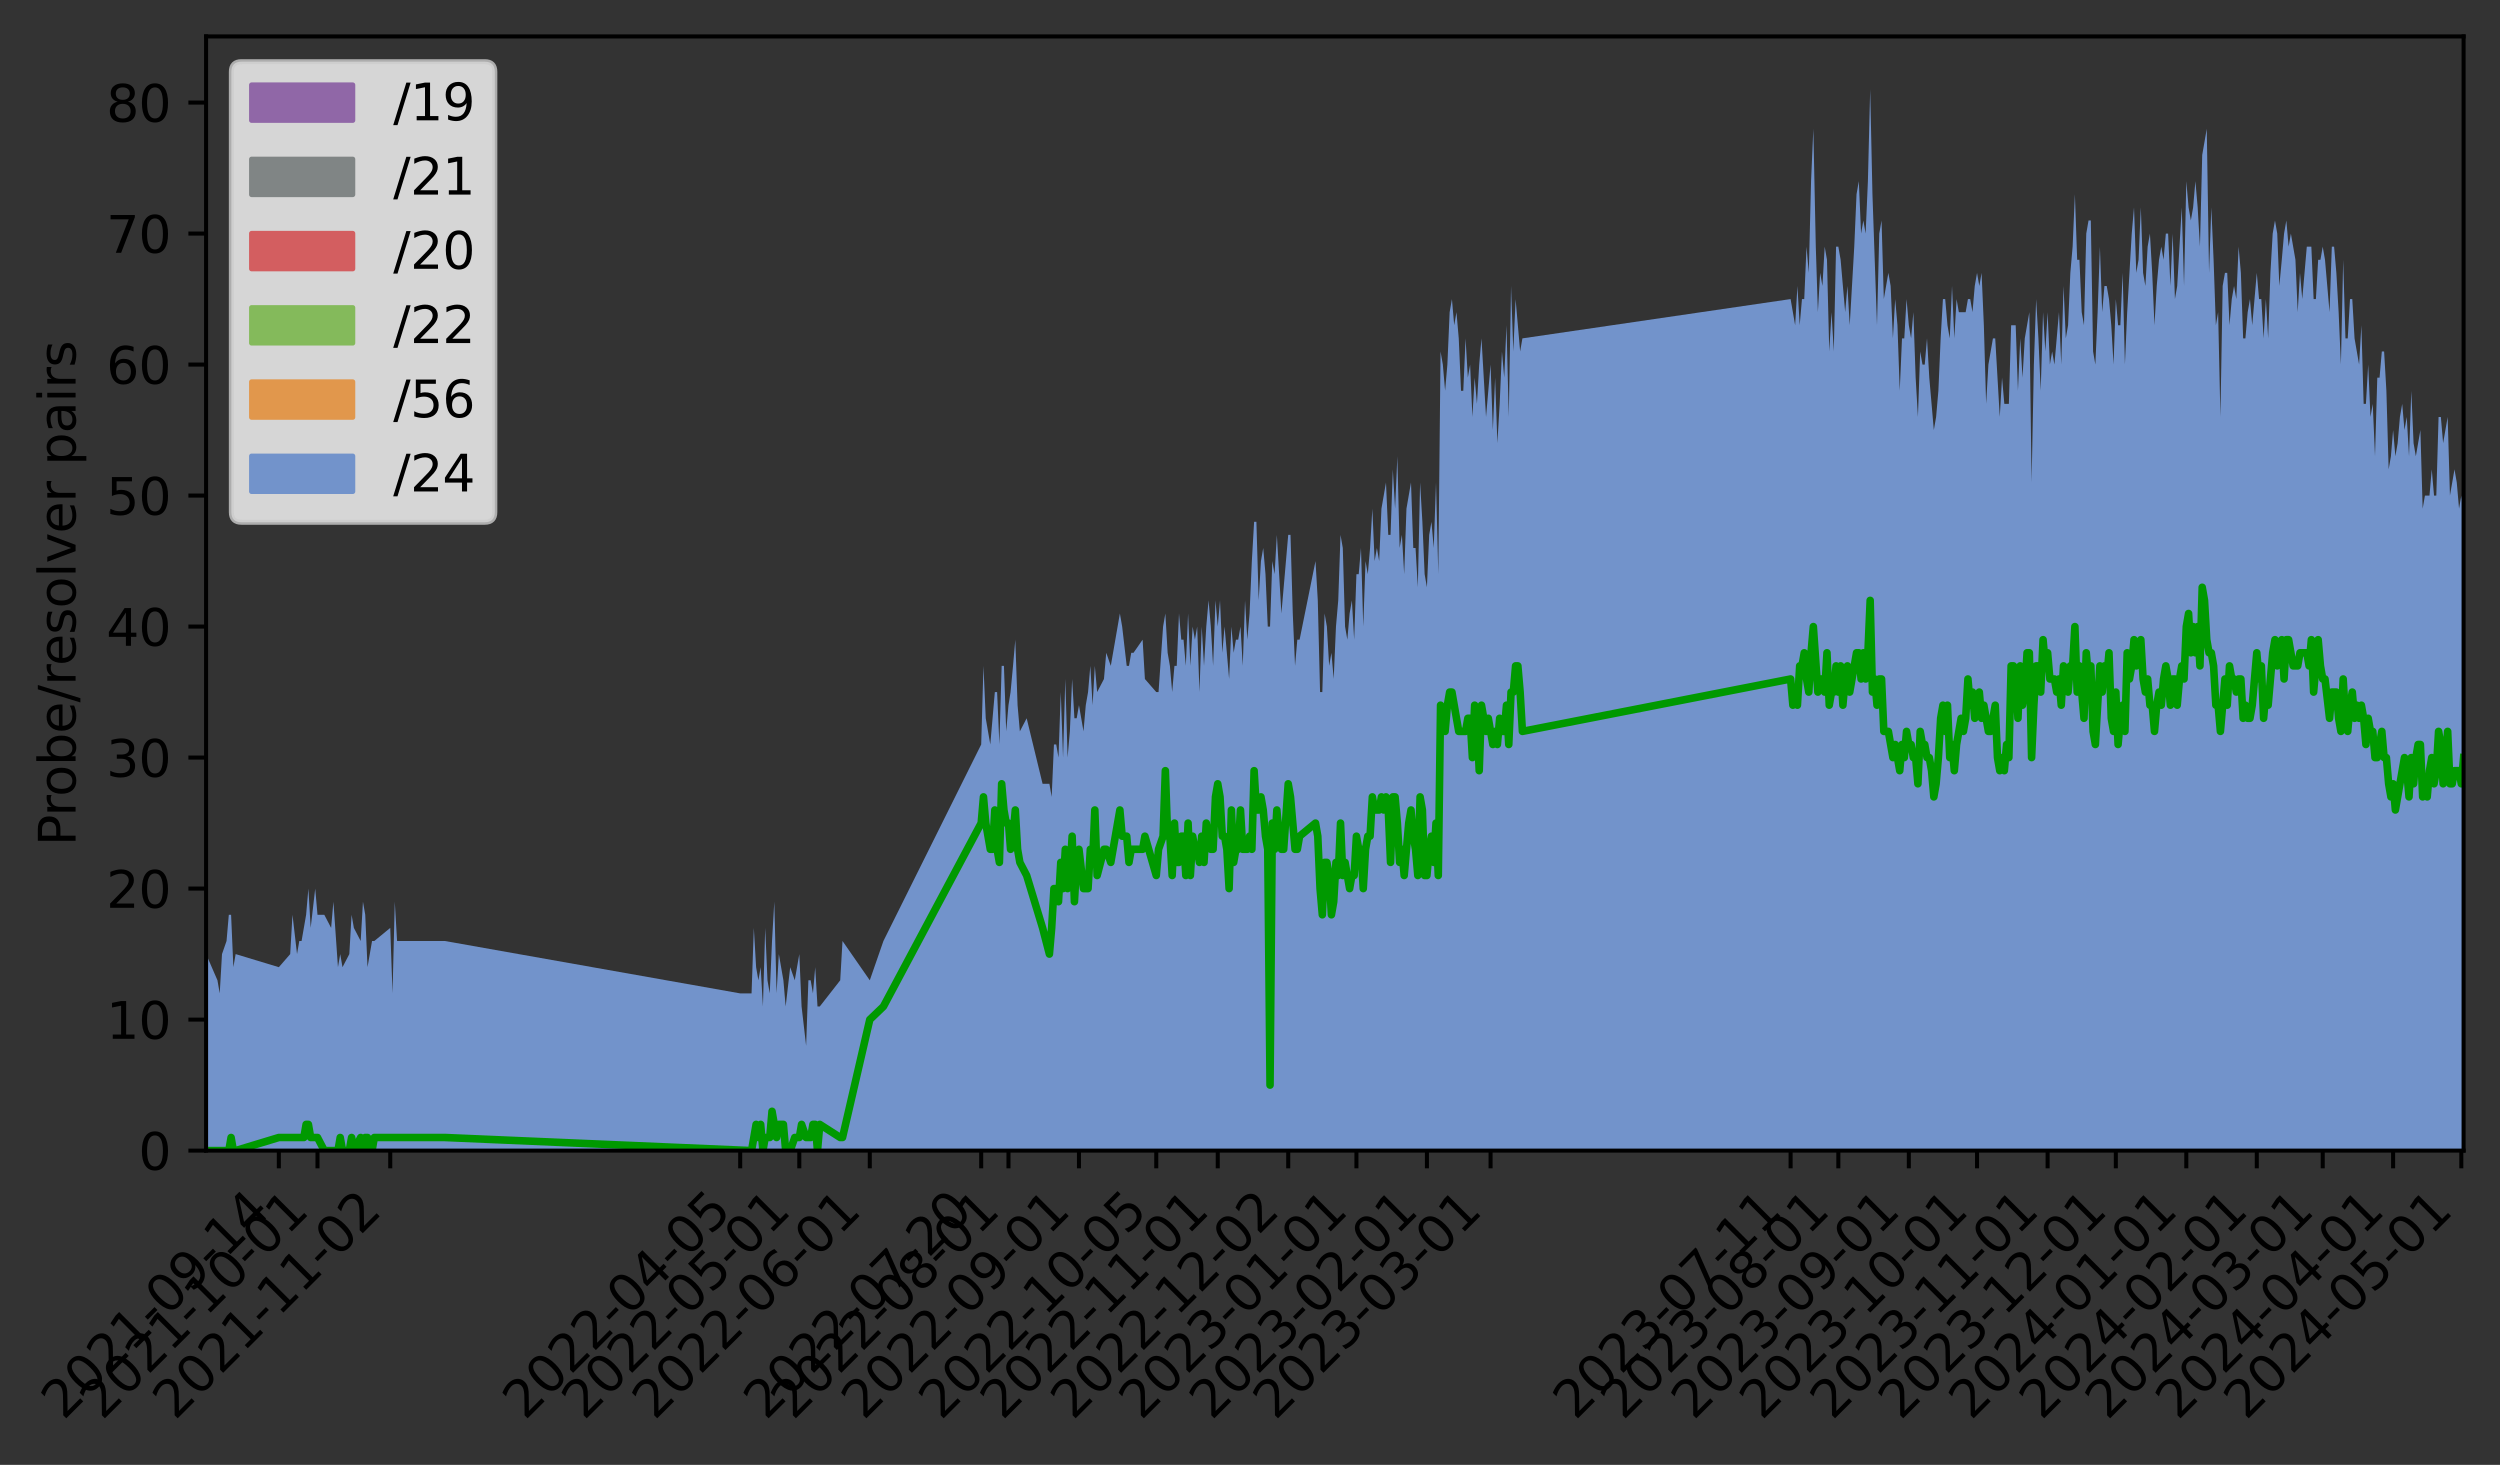 <?xml version="1.0" encoding="utf-8" standalone="no"?>
<!DOCTYPE svg PUBLIC "-//W3C//DTD SVG 1.1//EN"
  "http://www.w3.org/Graphics/SVG/1.1/DTD/svg11.dtd">
<svg height="289.657pt" version="1.1" viewBox="0 0 494.351 289.657" width="494.351pt" xmlns="http://www.w3.org/2000/svg" xmlns:xlink="http://www.w3.org/1999/xlink">
 <rect x="0" y="0" width="494.351" height="289.657" fill="#333333" stroke="none"/>
 <defs>
  <style type="text/css">*{stroke-linecap:butt;stroke-linejoin:round;}</style>
 </defs>
 <g id="figure_1">
  <g id="patch_1">
   <path d="M 0 289.657 
L 494.351 289.657 
L 494.351 0 
L 0 0 
z
" style="fill:none;"/>
  </g>
  <g id="axes_1">
   <g id="patch_2">
    <path d="M 40.751 227.52 
L 487.151 227.52 
L 487.151 7.2 
L 40.751 7.2 
z
" style="fill:none;"/>
   </g>
   <g id="PolyCollection_1">
    <path clip-path="url(#p837ac2b445)" d="M 40.751 188.663 
L 40.751 227.52 
L 42.999 227.52 
L 43.448 227.52 
L 43.898 227.52 
L 44.797 227.52 
L 45.247 227.52 
L 45.696 227.52 
L 46.146 227.52 
L 46.595 227.52 
L 55.137 227.52 
L 57.385 227.52 
L 57.835 227.52 
L 58.734 227.52 
L 59.184 227.52 
L 59.633 227.52 
L 60.083 227.52 
L 60.532 227.52 
L 60.982 227.52 
L 61.432 227.52 
L 62.331 227.52 
L 62.78 227.52 
L 64.129 227.52 
L 65.478 227.52 
L 65.927 227.52 
L 66.827 227.52 
L 67.276 227.52 
L 67.726 227.52 
L 69.075 227.52 
L 69.524 227.52 
L 69.974 227.52 
L 71.322 227.52 
L 71.772 227.52 
L 72.222 227.52 
L 72.671 227.52 
L 73.121 227.52 
L 73.57 227.52 
L 74.02 227.52 
L 77.167 227.52 
L 77.617 227.52 
L 78.066 227.52 
L 78.516 227.52 
L 87.957 227.52 
L 146.366 227.52 
L 148.613 227.52 
L 149.063 227.52 
L 149.513 227.52 
L 149.962 227.52 
L 150.412 227.52 
L 150.861 227.52 
L 151.311 227.52 
L 151.761 227.52 
L 152.21 227.52 
L 152.66 227.52 
L 153.109 227.52 
L 153.559 227.52 
L 154.009 227.52 
L 154.908 227.52 
L 155.357 227.52 
L 156.256 227.52 
L 157.156 227.52 
L 158.055 227.52 
L 158.504 227.52 
L 159.404 227.52 
L 159.853 227.52 
L 160.303 227.52 
L 160.752 227.52 
L 161.202 227.52 
L 161.651 227.52 
L 162.101 227.52 
L 166.147 227.52 
L 166.597 227.52 
L 171.992 227.52 
L 174.689 227.52 
L 194.022 227.52 
L 194.471 227.52 
L 194.921 227.52 
L 195.37 227.52 
L 195.82 227.52 
L 196.27 227.52 
L 196.719 227.52 
L 197.169 227.52 
L 197.618 227.52 
L 198.068 227.52 
L 198.517 227.52 
L 198.967 227.52 
L 199.417 227.52 
L 199.828 227.52 
L 200.316 227.52 
L 200.765 227.52 
L 201.215 227.52 
L 201.665 227.52 
L 203.013 227.52 
L 206.16 227.52 
L 207.509 227.52 
L 207.959 227.52 
L 208.408 227.52 
L 208.858 227.52 
L 209.307 227.52 
L 209.757 227.52 
L 210.207 227.52 
L 210.656 227.52 
L 211.106 227.52 
L 211.555 227.52 
L 212.005 227.52 
L 212.455 227.52 
L 212.904 227.52 
L 213.354 227.52 
L 214.253 227.52 
L 214.702 227.52 
L 215.152 227.52 
L 215.602 227.52 
L 216.051 227.52 
L 216.491 227.52 
L 216.95 227.52 
L 218.299 227.52 
L 218.749 227.52 
L 219.648 227.52 
L 221.446 227.52 
L 221.896 227.52 
L 222.795 227.52 
L 223.245 227.52 
L 223.694 227.52 
L 224.144 227.52 
L 225.942 227.52 
L 226.392 227.52 
L 228.64 227.52 
L 229.089 227.52 
L 229.988 227.52 
L 230.438 227.52 
L 230.888 227.52 
L 231.337 227.52 
L 231.787 227.52 
L 232.236 227.52 
L 232.686 227.52 
L 233.135 227.52 
L 233.585 227.52 
L 234.035 227.52 
L 234.484 227.52 
L 234.934 227.52 
L 235.383 227.52 
L 235.833 227.52 
L 236.283 227.52 
L 236.732 227.52 
L 237.182 227.52 
L 237.631 227.52 
L 238.081 227.52 
L 238.53 227.52 
L 238.98 227.52 
L 239.43 227.52 
L 239.879 227.52 
L 240.348 227.52 
L 240.797 227.52 
L 241.247 227.52 
L 241.696 227.52 
L 242.146 227.52 
L 242.595 227.52 
L 243.045 227.52 
L 243.495 227.52 
L 243.944 227.52 
L 244.394 227.52 
L 244.843 227.52 
L 245.293 227.52 
L 245.743 227.52 
L 246.192 227.52 
L 246.642 227.52 
L 247.091 227.52 
L 247.541 227.52 
L 247.99 227.52 
L 248.44 227.52 
L 248.89 227.52 
L 249.339 227.52 
L 249.789 227.52 
L 250.238 227.52 
L 250.688 227.52 
L 251.138 227.52 
L 251.587 227.52 
L 252.037 227.52 
L 252.486 227.52 
L 252.936 227.52 
L 253.385 227.52 
L 253.835 227.52 
L 254.734 227.52 
L 255.184 227.52 
L 255.633 227.52 
L 256.083 227.52 
L 256.533 227.52 
L 256.982 227.52 
L 260.129 227.52 
L 260.579 227.52 
L 261.028 227.52 
L 261.478 227.52 
L 261.928 227.52 
L 262.377 227.52 
L 262.827 227.52 
L 263.276 227.52 
L 263.726 227.52 
L 264.175 227.52 
L 264.625 227.52 
L 265.075 227.52 
L 265.524 227.52 
L 265.974 227.52 
L 266.423 227.52 
L 266.873 227.52 
L 267.323 227.52 
L 267.772 227.52 
L 268.222 227.52 
L 268.671 227.52 
L 269.121 227.52 
L 269.571 227.52 
L 270.02 227.52 
L 270.47 227.52 
L 270.919 227.52 
L 271.369 227.52 
L 271.818 227.52 
L 272.268 227.52 
L 272.718 227.52 
L 273.167 227.52 
L 273.617 227.52 
L 274.066 227.52 
L 274.516 227.52 
L 274.966 227.52 
L 275.415 227.52 
L 275.865 227.52 
L 276.314 227.52 
L 276.764 227.52 
L 277.213 227.52 
L 277.663 227.52 
L 278.113 227.52 
L 278.562 227.52 
L 279.012 227.52 
L 279.461 227.52 
L 279.911 227.52 
L 280.361 227.52 
L 280.81 227.52 
L 281.26 227.52 
L 281.709 227.52 
L 282.159 227.52 
L 282.608 227.52 
L 283.058 227.52 
L 283.508 227.52 
L 283.957 227.52 
L 284.407 227.52 
L 284.856 227.52 
L 285.306 227.52 
L 285.756 227.52 
L 286.205 227.52 
L 286.655 227.52 
L 287.104 227.52 
L 287.554 227.52 
L 288.003 227.52 
L 288.453 227.52 
L 288.903 227.52 
L 289.352 227.52 
L 289.802 227.52 
L 290.251 227.52 
L 290.701 227.52 
L 291.151 227.52 
L 291.6 227.52 
L 292.05 227.52 
L 292.499 227.52 
L 292.949 227.52 
L 293.398 227.52 
L 293.848 227.52 
L 294.298 227.52 
L 294.747 227.52 
L 295.197 227.52 
L 295.646 227.52 
L 296.093 227.52 
L 296.546 227.52 
L 296.995 227.52 
L 297.445 227.52 
L 297.894 227.52 
L 298.344 227.52 
L 298.794 227.52 
L 299.243 227.52 
L 299.693 227.52 
L 300.142 227.52 
L 300.592 227.52 
L 301.041 227.52 
L 354.074 227.52 
L 354.523 227.52 
L 354.973 227.52 
L 355.422 227.52 
L 355.872 227.52 
L 356.322 227.52 
L 356.771 227.52 
L 357.221 227.52 
L 357.67 227.52 
L 358.12 227.52 
L 358.57 227.52 
L 359.056 227.52 
L 359.469 227.52 
L 359.918 227.52 
L 360.368 227.52 
L 360.817 227.52 
L 361.267 227.52 
L 361.717 227.52 
L 362.166 227.52 
L 362.616 227.52 
L 363.065 227.52 
L 363.515 227.52 
L 363.965 227.52 
L 364.414 227.52 
L 364.864 227.52 
L 365.313 227.52 
L 365.763 227.52 
L 366.212 227.52 
L 366.662 227.52 
L 367.112 227.52 
L 367.561 227.52 
L 368.011 227.52 
L 368.46 227.52 
L 368.91 227.52 
L 369.36 227.52 
L 369.809 227.52 
L 370.259 227.52 
L 370.708 227.52 
L 371.158 227.52 
L 371.607 227.52 
L 372.057 227.52 
L 372.507 227.52 
L 373.406 227.52 
L 373.855 227.52 
L 374.305 227.52 
L 374.755 227.52 
L 375.204 227.52 
L 375.654 227.52 
L 376.103 227.52 
L 376.553 227.52 
L 377.002 227.52 
L 377.452 227.52 
L 377.902 227.52 
L 378.351 227.52 
L 378.801 227.52 
L 379.25 227.52 
L 379.7 227.52 
L 380.15 227.52 
L 380.599 227.52 
L 381.049 227.52 
L 381.498 227.52 
L 381.948 227.52 
L 382.397 227.52 
L 382.847 227.52 
L 383.297 227.52 
L 383.746 227.52 
L 384.196 227.52 
L 384.645 227.52 
L 385.095 227.52 
L 385.545 227.52 
L 385.994 227.52 
L 386.444 227.52 
L 386.893 227.52 
L 387.343 227.52 
L 387.793 227.52 
L 388.242 227.52 
L 388.692 227.52 
L 389.141 227.52 
L 389.591 227.52 
L 390.04 227.52 
L 390.49 227.52 
L 390.94 227.52 
L 391.389 227.52 
L 391.839 227.52 
L 392.288 227.52 
L 392.738 227.52 
L 393.188 227.52 
L 393.637 227.52 
L 394.087 227.52 
L 394.536 227.52 
L 394.986 227.52 
L 395.435 227.52 
L 395.885 227.52 
L 396.335 227.52 
L 396.784 227.52 
L 397.234 227.52 
L 397.683 227.52 
L 398.133 227.52 
L 398.583 227.52 
L 399.032 227.52 
L 399.482 227.52 
L 399.931 227.52 
L 400.381 227.52 
L 400.83 227.52 
L 401.28 227.52 
L 401.73 227.52 
L 402.179 227.52 
L 402.629 227.52 
L 403.078 227.52 
L 403.528 227.52 
L 403.996 227.52 
L 404.446 227.52 
L 404.895 227.52 
L 405.345 227.52 
L 405.795 227.52 
L 406.244 227.52 
L 406.694 227.52 
L 407.143 227.52 
L 407.593 227.52 
L 408.043 227.52 
L 408.492 227.52 
L 408.942 227.52 
L 409.391 227.52 
L 409.841 227.52 
L 410.29 227.52 
L 410.74 227.52 
L 411.19 227.52 
L 411.639 227.52 
L 412.089 227.52 
L 412.538 227.52 
L 412.988 227.52 
L 413.438 227.52 
L 413.887 227.52 
L 414.337 227.52 
L 414.786 227.52 
L 415.236 227.52 
L 415.685 227.52 
L 416.135 227.52 
L 416.585 227.52 
L 417.034 227.52 
L 417.484 227.52 
L 417.933 227.52 
L 418.383 227.52 
L 418.833 227.52 
L 419.282 227.52 
L 419.732 227.52 
L 420.181 227.52 
L 420.631 227.52 
L 421.08 227.52 
L 421.53 227.52 
L 421.98 227.52 
L 422.429 227.52 
L 422.879 227.52 
L 423.328 227.52 
L 423.778 227.52 
L 424.228 227.52 
L 424.677 227.52 
L 425.127 227.52 
L 425.576 227.52 
L 426.026 227.52 
L 426.475 227.52 
L 426.925 227.52 
L 427.375 227.52 
L 427.824 227.52 
L 428.274 227.52 
L 428.723 227.52 
L 429.173 227.52 
L 429.623 227.52 
L 430.072 227.52 
L 430.522 227.52 
L 430.971 227.52 
L 431.421 227.52 
L 431.871 227.52 
L 432.32 227.52 
L 432.77 227.52 
L 433.219 227.52 
L 433.669 227.52 
L 434.118 227.52 
L 434.568 227.52 
L 435.018 227.52 
L 435.467 227.52 
L 435.917 227.52 
L 436.366 227.52 
L 436.816 227.52 
L 437.266 227.52 
L 437.715 227.52 
L 438.165 227.52 
L 438.614 227.52 
L 439.064 227.52 
L 439.513 227.52 
L 439.963 227.52 
L 440.413 227.52 
L 440.862 227.52 
L 441.312 227.52 
L 441.761 227.52 
L 442.211 227.52 
L 442.661 227.52 
L 443.11 227.52 
L 443.56 227.52 
L 444.009 227.52 
L 444.459 227.52 
L 444.908 227.52 
L 445.358 227.52 
L 445.808 227.52 
L 446.257 227.52 
L 446.707 227.52 
L 447.156 227.52 
L 447.606 227.52 
L 448.056 227.52 
L 448.505 227.52 
L 448.955 227.52 
L 449.404 227.52 
L 449.854 227.52 
L 450.303 227.52 
L 450.715 227.52 
L 451.203 227.52 
L 451.652 227.52 
L 452.102 227.52 
L 452.551 227.52 
L 453.001 227.52 
L 453.451 227.52 
L 453.9 227.52 
L 454.35 227.52 
L 454.799 227.52 
L 455.249 227.52 
L 455.698 227.52 
L 456.148 227.52 
L 456.598 227.52 
L 457.047 227.52 
L 457.497 227.52 
L 457.946 227.52 
L 458.396 227.52 
L 458.846 227.52 
L 459.295 227.52 
L 459.745 227.52 
L 460.644 227.52 
L 461.094 227.52 
L 461.543 227.52 
L 461.993 227.52 
L 462.442 227.52 
L 462.892 227.52 
L 463.341 227.52 
L 463.791 227.52 
L 464.241 227.52 
L 464.69 227.52 
L 465.14 227.52 
L 465.589 227.52 
L 466.039 227.52 
L 466.489 227.52 
L 466.938 227.52 
L 467.388 227.52 
L 467.837 227.52 
L 468.287 227.52 
L 468.736 227.52 
L 469.186 227.52 
L 469.636 227.52 
L 470.085 227.52 
L 470.535 227.52 
L 470.984 227.52 
L 471.434 227.52 
L 471.884 227.52 
L 472.333 227.52 
L 472.783 227.52 
L 473.214 227.52 
L 473.663 227.52 
L 474.113 227.52 
L 474.562 227.52 
L 475.012 227.52 
L 475.461 227.52 
L 475.911 227.52 
L 476.361 227.52 
L 476.81 227.52 
L 477.26 227.52 
L 477.709 227.52 
L 478.159 227.52 
L 478.609 227.52 
L 479.058 227.52 
L 479.508 227.52 
L 479.957 227.52 
L 480.407 227.52 
L 480.857 227.52 
L 481.306 227.52 
L 481.756 227.52 
L 482.205 227.52 
L 482.655 227.52 
L 483.104 227.52 
L 483.554 227.52 
L 484.004 227.52 
L 484.453 227.52 
L 484.903 227.52 
L 485.352 227.52 
L 485.802 227.52 
L 486.252 227.52 
L 486.701 227.52 
L 487.151 227.52 
L 487.151 100.587 
L 487.151 100.587 
L 486.701 97.996 
L 486.252 100.587 
L 485.802 95.406 
L 485.352 92.815 
L 484.903 95.406 
L 484.453 97.996 
L 484.004 82.453 
L 483.554 85.044 
L 483.104 87.634 
L 482.655 82.453 
L 482.205 82.453 
L 481.756 97.996 
L 481.306 97.996 
L 480.857 92.815 
L 480.407 97.996 
L 479.957 97.996 
L 479.508 97.996 
L 479.058 100.587 
L 478.609 85.044 
L 478.159 87.634 
L 477.709 90.225 
L 477.26 87.634 
L 476.81 77.272 
L 476.361 90.225 
L 475.911 82.453 
L 475.461 85.044 
L 475.012 79.863 
L 474.562 82.453 
L 474.113 87.634 
L 473.663 90.225 
L 473.214 85.044 
L 472.783 90.225 
L 472.333 92.815 
L 471.884 77.272 
L 471.434 69.501 
L 470.984 69.501 
L 470.535 74.682 
L 470.085 74.682 
L 469.636 90.225 
L 469.186 79.863 
L 468.736 82.453 
L 468.287 72.091 
L 467.837 79.863 
L 467.388 79.863 
L 466.938 64.32 
L 466.489 72.091 
L 466.039 69.501 
L 465.589 66.91 
L 465.14 59.139 
L 464.69 59.139 
L 464.241 66.91 
L 463.791 66.91 
L 463.341 51.368 
L 462.892 72.091 
L 462.442 61.73 
L 461.993 53.958 
L 461.543 48.777 
L 461.094 48.777 
L 460.644 61.73 
L 459.745 51.368 
L 459.295 48.777 
L 458.846 51.368 
L 458.396 51.368 
L 457.946 59.139 
L 457.497 59.139 
L 457.047 48.777 
L 456.598 48.777 
L 456.148 48.777 
L 455.698 53.958 
L 455.249 59.139 
L 454.799 53.958 
L 454.35 61.73 
L 453.9 51.368 
L 453.451 48.777 
L 453.001 46.187 
L 452.551 48.777 
L 452.102 43.596 
L 451.652 46.187 
L 451.203 51.368 
L 450.715 56.549 
L 450.303 46.187 
L 449.854 43.596 
L 449.404 46.187 
L 448.955 53.958 
L 448.505 66.91 
L 448.056 59.139 
L 447.606 66.91 
L 447.156 59.139 
L 446.707 59.139 
L 446.257 53.958 
L 445.808 59.139 
L 445.358 64.32 
L 444.908 59.139 
L 444.459 61.73 
L 444.009 66.91 
L 443.56 66.91 
L 443.11 53.958 
L 442.661 48.777 
L 442.211 59.139 
L 441.761 56.549 
L 441.312 59.139 
L 440.862 64.32 
L 440.413 53.958 
L 439.963 53.958 
L 439.513 56.549 
L 439.064 82.453 
L 438.614 61.73 
L 438.165 64.32 
L 437.715 51.368 
L 437.266 41.006 
L 436.816 53.958 
L 436.366 25.463 
L 435.917 28.053 
L 435.467 30.644 
L 435.018 48.777 
L 434.568 41.006 
L 434.118 35.825 
L 433.669 41.006 
L 433.219 43.596 
L 432.77 41.006 
L 432.32 35.825 
L 431.871 56.549 
L 431.421 41.006 
L 430.971 48.777 
L 430.522 56.549 
L 430.072 59.139 
L 429.623 46.187 
L 429.173 56.549 
L 428.723 46.187 
L 428.274 46.187 
L 427.824 51.368 
L 427.375 48.777 
L 426.925 51.368 
L 426.475 56.549 
L 426.026 64.32 
L 425.576 53.958 
L 425.127 46.187 
L 424.677 48.777 
L 424.228 56.549 
L 423.778 53.958 
L 423.328 41.006 
L 422.879 51.368 
L 422.429 53.958 
L 421.98 41.006 
L 421.53 46.187 
L 421.08 53.958 
L 420.631 61.73 
L 420.181 72.091 
L 419.732 53.958 
L 419.282 64.32 
L 418.833 64.32 
L 418.383 59.139 
L 417.933 72.091 
L 417.484 64.32 
L 417.034 59.139 
L 416.585 56.549 
L 416.135 56.549 
L 415.685 61.73 
L 415.236 48.777 
L 414.786 61.73 
L 414.337 72.091 
L 413.887 69.501 
L 413.438 43.596 
L 412.988 43.596 
L 412.538 46.187 
L 412.089 64.32 
L 411.639 61.73 
L 411.19 51.368 
L 410.74 51.368 
L 410.29 38.415 
L 409.841 48.777 
L 409.391 53.958 
L 408.942 64.32 
L 408.492 66.91 
L 408.043 56.549 
L 407.593 72.091 
L 407.143 61.73 
L 406.694 66.91 
L 406.244 72.091 
L 405.795 69.501 
L 405.345 72.091 
L 404.895 61.73 
L 404.446 69.501 
L 403.996 61.73 
L 403.528 77.272 
L 403.078 66.91 
L 402.629 59.139 
L 402.179 72.091 
L 401.73 95.406 
L 401.28 61.73 
L 400.83 64.32 
L 400.381 66.91 
L 399.931 74.682 
L 399.482 66.91 
L 399.032 77.272 
L 398.583 64.32 
L 398.133 64.32 
L 397.683 64.32 
L 397.234 79.863 
L 396.784 79.863 
L 396.335 79.863 
L 395.885 74.682 
L 395.435 82.453 
L 394.986 74.682 
L 394.536 66.91 
L 394.087 66.91 
L 393.637 69.501 
L 393.188 72.091 
L 392.738 79.863 
L 392.288 64.32 
L 391.839 53.958 
L 391.389 56.549 
L 390.94 53.958 
L 390.49 56.549 
L 390.04 61.73 
L 389.591 59.139 
L 389.141 59.139 
L 388.692 61.73 
L 388.242 61.73 
L 387.793 61.73 
L 387.343 61.73 
L 386.893 59.139 
L 386.444 66.91 
L 385.994 56.549 
L 385.545 66.91 
L 385.095 64.32 
L 384.645 59.139 
L 384.196 59.139 
L 383.746 66.91 
L 383.297 77.272 
L 382.847 82.453 
L 382.397 85.044 
L 381.948 79.863 
L 381.498 74.682 
L 381.049 66.91 
L 380.599 72.091 
L 380.15 72.091 
L 379.7 69.501 
L 379.25 82.453 
L 378.801 74.682 
L 378.351 61.73 
L 377.902 66.91 
L 377.452 64.32 
L 377.002 59.139 
L 376.553 66.91 
L 376.103 66.91 
L 375.654 77.272 
L 375.204 64.32 
L 374.755 59.139 
L 374.305 66.91 
L 373.855 56.549 
L 373.406 53.958 
L 372.507 59.139 
L 372.057 43.596 
L 371.607 46.187 
L 371.158 64.32 
L 370.708 51.368 
L 370.259 38.415 
L 369.809 17.691 
L 369.36 35.825 
L 368.91 46.187 
L 368.46 43.596 
L 368.011 46.187 
L 367.561 35.825 
L 367.112 38.415 
L 366.662 48.777 
L 366.212 56.549 
L 365.763 64.32 
L 365.313 56.549 
L 364.864 61.73 
L 364.414 56.549 
L 363.965 51.368 
L 363.515 48.777 
L 363.065 48.777 
L 362.616 69.501 
L 362.166 61.73 
L 361.717 69.501 
L 361.267 51.368 
L 360.817 48.777 
L 360.368 56.549 
L 359.918 53.958 
L 359.469 61.73 
L 359.056 48.777 
L 358.57 25.463 
L 358.12 35.825 
L 357.67 53.958 
L 357.221 48.777 
L 356.771 59.139 
L 356.322 59.139 
L 355.872 64.32 
L 355.422 56.549 
L 354.973 64.32 
L 354.523 61.73 
L 354.074 59.139 
L 301.041 66.91 
L 300.592 69.501 
L 300.142 64.32 
L 299.693 59.139 
L 299.243 69.501 
L 298.794 56.549 
L 298.344 82.453 
L 297.894 64.32 
L 297.445 74.682 
L 296.995 69.501 
L 296.546 79.863 
L 296.093 87.634 
L 295.646 74.682 
L 295.197 85.044 
L 294.747 72.091 
L 294.298 77.272 
L 293.848 82.453 
L 293.398 74.682 
L 292.949 66.91 
L 292.499 72.091 
L 292.05 79.863 
L 291.6 74.682 
L 291.151 82.453 
L 290.701 72.091 
L 290.251 74.682 
L 289.802 66.91 
L 289.352 77.272 
L 288.903 77.272 
L 288.453 66.91 
L 288.003 61.73 
L 287.554 64.32 
L 287.104 59.139 
L 286.655 61.73 
L 286.205 72.091 
L 285.756 77.272 
L 285.306 72.091 
L 284.856 69.501 
L 284.407 113.539 
L 283.957 95.406 
L 283.508 108.358 
L 283.058 103.177 
L 282.608 105.768 
L 282.159 116.13 
L 281.709 113.539 
L 281.26 103.177 
L 280.81 95.406 
L 280.361 116.13 
L 279.911 108.358 
L 279.461 108.358 
L 279.012 95.406 
L 278.562 97.996 
L 278.113 100.587 
L 277.663 113.539 
L 277.213 105.768 
L 276.764 108.358 
L 276.314 90.225 
L 275.865 100.587 
L 275.415 92.815 
L 274.966 105.768 
L 274.516 105.768 
L 274.066 95.406 
L 273.617 97.996 
L 273.167 100.587 
L 272.718 110.949 
L 272.268 108.358 
L 271.818 110.949 
L 271.369 100.587 
L 270.919 108.358 
L 270.47 113.539 
L 270.02 110.949 
L 269.571 123.901 
L 269.121 108.358 
L 268.671 113.539 
L 268.222 113.539 
L 267.772 126.491 
L 267.323 118.72 
L 266.873 121.31 
L 266.423 126.491 
L 265.974 123.901 
L 265.524 108.358 
L 265.075 105.768 
L 264.625 118.72 
L 264.175 123.901 
L 263.726 134.263 
L 263.276 129.082 
L 262.827 131.672 
L 262.377 123.901 
L 261.928 121.31 
L 261.478 136.853 
L 261.028 136.853 
L 260.579 118.72 
L 260.129 110.949 
L 256.982 126.491 
L 256.533 126.491 
L 256.083 131.672 
L 255.633 121.31 
L 255.184 105.768 
L 254.734 105.768 
L 253.835 116.13 
L 253.385 121.31 
L 252.936 113.539 
L 252.486 105.768 
L 252.037 113.539 
L 251.587 110.949 
L 251.138 123.901 
L 250.688 123.901 
L 250.238 113.539 
L 249.789 108.358 
L 249.339 110.949 
L 248.89 118.72 
L 248.44 103.177 
L 247.99 103.177 
L 247.541 110.949 
L 247.091 121.31 
L 246.642 126.491 
L 246.192 118.72 
L 245.743 131.672 
L 245.293 123.901 
L 244.843 126.491 
L 244.394 126.491 
L 243.944 129.082 
L 243.495 123.901 
L 243.045 134.263 
L 242.595 129.082 
L 242.146 123.901 
L 241.696 129.082 
L 241.247 118.72 
L 240.797 123.901 
L 240.348 118.72 
L 239.879 131.672 
L 239.43 123.901 
L 238.98 118.72 
L 238.53 123.901 
L 238.081 131.672 
L 237.631 123.901 
L 237.182 136.853 
L 236.732 123.901 
L 236.283 126.491 
L 235.833 123.901 
L 235.383 131.672 
L 234.934 121.31 
L 234.484 131.672 
L 234.035 126.491 
L 233.585 126.491 
L 233.135 121.31 
L 232.686 131.672 
L 232.236 131.672 
L 231.787 136.853 
L 231.337 131.672 
L 230.888 129.082 
L 230.438 121.31 
L 229.988 123.901 
L 229.089 136.853 
L 228.64 136.853 
L 226.392 134.263 
L 225.942 126.491 
L 224.144 129.082 
L 223.694 129.082 
L 223.245 131.672 
L 222.795 131.672 
L 221.896 123.901 
L 221.446 121.31 
L 219.648 131.672 
L 218.749 129.082 
L 218.299 134.263 
L 216.95 136.853 
L 216.491 131.672 
L 216.051 139.444 
L 215.602 131.672 
L 215.152 136.853 
L 214.702 139.444 
L 214.253 144.625 
L 213.354 139.444 
L 212.904 142.034 
L 212.455 142.034 
L 212.005 134.263 
L 211.555 144.625 
L 211.106 149.806 
L 210.656 134.263 
L 210.207 149.806 
L 209.757 136.853 
L 209.307 149.806 
L 208.858 147.215 
L 208.408 147.215 
L 207.959 157.577 
L 207.509 154.987 
L 206.16 154.987 
L 203.013 142.034 
L 201.665 144.625 
L 201.215 139.444 
L 200.765 126.491 
L 200.316 131.672 
L 199.828 136.853 
L 199.417 139.444 
L 198.967 144.625 
L 198.517 131.672 
L 198.068 131.672 
L 197.618 147.215 
L 197.169 136.853 
L 196.719 136.853 
L 196.27 142.034 
L 195.82 147.215 
L 195.37 144.625 
L 194.921 142.034 
L 194.471 131.672 
L 194.022 147.215 
L 174.689 186.072 
L 171.992 193.844 
L 166.597 186.072 
L 166.147 193.844 
L 162.101 199.025 
L 161.651 199.025 
L 161.202 191.253 
L 160.752 196.434 
L 160.303 193.844 
L 159.853 193.844 
L 159.404 206.796 
L 158.504 199.025 
L 158.055 188.663 
L 157.156 193.844 
L 156.256 191.253 
L 155.357 199.025 
L 154.908 193.844 
L 154.009 188.663 
L 153.559 196.434 
L 153.109 178.301 
L 152.66 186.072 
L 152.21 196.434 
L 151.761 193.844 
L 151.311 183.482 
L 150.861 199.025 
L 150.412 191.253 
L 149.962 193.844 
L 149.513 191.253 
L 149.063 183.482 
L 148.613 196.434 
L 146.366 196.434 
L 87.957 186.072 
L 78.516 186.072 
L 78.066 178.301 
L 77.617 196.434 
L 77.167 183.482 
L 74.02 186.072 
L 73.57 186.072 
L 73.121 188.663 
L 72.671 191.253 
L 72.222 180.891 
L 71.772 178.301 
L 71.322 186.072 
L 69.974 183.482 
L 69.524 180.891 
L 69.075 188.663 
L 67.726 191.253 
L 67.276 188.663 
L 66.827 191.253 
L 65.927 178.301 
L 65.478 183.482 
L 64.129 180.891 
L 62.78 180.891 
L 62.331 175.71 
L 61.432 183.482 
L 60.982 175.71 
L 60.532 180.891 
L 60.083 183.482 
L 59.633 186.072 
L 59.184 186.072 
L 58.734 188.663 
L 57.835 180.891 
L 57.385 188.663 
L 55.137 191.253 
L 46.595 188.663 
L 46.146 191.253 
L 45.696 180.891 
L 45.247 180.891 
L 44.797 186.072 
L 43.898 188.663 
L 43.448 196.434 
L 42.999 193.844 
L 40.751 188.663 
z
" style="fill:#7293cb;"/>
   </g>
   <g id="matplotlib.axis_1">
    <g id="xtick_1">
     <g id="line2d_1">
      <defs>
       <path d="M 0 0 
L 0 3.5 
" id="ma2fe308c45" style="stroke:#000000;stroke-width:0.8;"/>
      </defs>
      <g>
       <use style="stroke:#000000;stroke-width:0.8;" x="55.137" xlink:href="#ma2fe308c45" y="227.52"/>
      </g>
     </g>
     <g id="text_1">
      <!-- 2021-09-14 -->
      <g transform="translate(12.573 280.987)rotate(-45)scale(0.1 -0.1)">
       <defs>
        <path d="M 1228 531 
L 3431 531 
L 3431 0 
L 469 0 
L 469 531 
Q 828 903 1448 1529 
Q 2069 2156 2228 2338 
Q 2531 2678 2651 2914 
Q 2772 3150 2772 3378 
Q 2772 3750 2511 3984 
Q 2250 4219 1831 4219 
Q 1534 4219 1204 4116 
Q 875 4013 500 3803 
L 500 4441 
Q 881 4594 1212 4672 
Q 1544 4750 1819 4750 
Q 2544 4750 2975 4387 
Q 3406 4025 3406 3419 
Q 3406 3131 3298 2873 
Q 3191 2616 2906 2266 
Q 2828 2175 2409 1742 
Q 1991 1309 1228 531 
z
" id="DejaVuSans-32" transform="scale(0.016)"/>
        <path d="M 2034 4250 
Q 1547 4250 1301 3770 
Q 1056 3291 1056 2328 
Q 1056 1369 1301 889 
Q 1547 409 2034 409 
Q 2525 409 2770 889 
Q 3016 1369 3016 2328 
Q 3016 3291 2770 3770 
Q 2525 4250 2034 4250 
z
M 2034 4750 
Q 2819 4750 3233 4129 
Q 3647 3509 3647 2328 
Q 3647 1150 3233 529 
Q 2819 -91 2034 -91 
Q 1250 -91 836 529 
Q 422 1150 422 2328 
Q 422 3509 836 4129 
Q 1250 4750 2034 4750 
z
" id="DejaVuSans-30" transform="scale(0.016)"/>
        <path d="M 794 531 
L 1825 531 
L 1825 4091 
L 703 3866 
L 703 4441 
L 1819 4666 
L 2450 4666 
L 2450 531 
L 3481 531 
L 3481 0 
L 794 0 
L 794 531 
z
" id="DejaVuSans-31" transform="scale(0.016)"/>
        <path d="M 313 2009 
L 1997 2009 
L 1997 1497 
L 313 1497 
L 313 2009 
z
" id="DejaVuSans-2d" transform="scale(0.016)"/>
        <path d="M 703 97 
L 703 672 
Q 941 559 1184 500 
Q 1428 441 1663 441 
Q 2288 441 2617 861 
Q 2947 1281 2994 2138 
Q 2813 1869 2534 1725 
Q 2256 1581 1919 1581 
Q 1219 1581 811 2004 
Q 403 2428 403 3163 
Q 403 3881 828 4315 
Q 1253 4750 1959 4750 
Q 2769 4750 3195 4129 
Q 3622 3509 3622 2328 
Q 3622 1225 3098 567 
Q 2575 -91 1691 -91 
Q 1453 -91 1209 -44 
Q 966 3 703 97 
z
M 1959 2075 
Q 2384 2075 2632 2365 
Q 2881 2656 2881 3163 
Q 2881 3666 2632 3958 
Q 2384 4250 1959 4250 
Q 1534 4250 1286 3958 
Q 1038 3666 1038 3163 
Q 1038 2656 1286 2365 
Q 1534 2075 1959 2075 
z
" id="DejaVuSans-39" transform="scale(0.016)"/>
        <path d="M 2419 4116 
L 825 1625 
L 2419 1625 
L 2419 4116 
z
M 2253 4666 
L 3047 4666 
L 3047 1625 
L 3713 1625 
L 3713 1100 
L 3047 1100 
L 3047 0 
L 2419 0 
L 2419 1100 
L 313 1100 
L 313 1709 
L 2253 4666 
z
" id="DejaVuSans-34" transform="scale(0.016)"/>
       </defs>
       <use xlink:href="#DejaVuSans-32"/>
       <use x="63.623" xlink:href="#DejaVuSans-30"/>
       <use x="127.246" xlink:href="#DejaVuSans-32"/>
       <use x="190.869" xlink:href="#DejaVuSans-31"/>
       <use x="254.492" xlink:href="#DejaVuSans-2d"/>
       <use x="290.576" xlink:href="#DejaVuSans-30"/>
       <use x="354.199" xlink:href="#DejaVuSans-39"/>
       <use x="417.822" xlink:href="#DejaVuSans-2d"/>
       <use x="453.906" xlink:href="#DejaVuSans-31"/>
       <use x="517.529" xlink:href="#DejaVuSans-34"/>
      </g>
     </g>
    </g>
    <g id="xtick_2">
     <g id="line2d_2">
      <g>
       <use style="stroke:#000000;stroke-width:0.8;" x="62.78" xlink:href="#ma2fe308c45" y="227.52"/>
      </g>
     </g>
     <g id="text_2">
      <!-- 2021-10-01 -->
      <g transform="translate(20.216 280.987)rotate(-45)scale(0.1 -0.1)">
       <use xlink:href="#DejaVuSans-32"/>
       <use x="63.623" xlink:href="#DejaVuSans-30"/>
       <use x="127.246" xlink:href="#DejaVuSans-32"/>
       <use x="190.869" xlink:href="#DejaVuSans-31"/>
       <use x="254.492" xlink:href="#DejaVuSans-2d"/>
       <use x="290.576" xlink:href="#DejaVuSans-31"/>
       <use x="354.199" xlink:href="#DejaVuSans-30"/>
       <use x="417.822" xlink:href="#DejaVuSans-2d"/>
       <use x="453.906" xlink:href="#DejaVuSans-30"/>
       <use x="517.529" xlink:href="#DejaVuSans-31"/>
      </g>
     </g>
    </g>
    <g id="xtick_3">
     <g id="line2d_3">
      <g>
       <use style="stroke:#000000;stroke-width:0.8;" x="77.167" xlink:href="#ma2fe308c45" y="227.52"/>
      </g>
     </g>
     <g id="text_3">
      <!-- 2021-11-02 -->
      <g transform="translate(34.603 280.987)rotate(-45)scale(0.1 -0.1)">
       <use xlink:href="#DejaVuSans-32"/>
       <use x="63.623" xlink:href="#DejaVuSans-30"/>
       <use x="127.246" xlink:href="#DejaVuSans-32"/>
       <use x="190.869" xlink:href="#DejaVuSans-31"/>
       <use x="254.492" xlink:href="#DejaVuSans-2d"/>
       <use x="290.576" xlink:href="#DejaVuSans-31"/>
       <use x="354.199" xlink:href="#DejaVuSans-31"/>
       <use x="417.822" xlink:href="#DejaVuSans-2d"/>
       <use x="453.906" xlink:href="#DejaVuSans-30"/>
       <use x="517.529" xlink:href="#DejaVuSans-32"/>
      </g>
     </g>
    </g>
    <g id="xtick_4">
     <g id="line2d_4">
      <g>
       <use style="stroke:#000000;stroke-width:0.8;" x="146.366" xlink:href="#ma2fe308c45" y="227.52"/>
      </g>
     </g>
     <g id="text_4">
      <!-- 2022-04-05 -->
      <g transform="translate(103.801 280.987)rotate(-45)scale(0.1 -0.1)">
       <defs>
        <path d="M 691 4666 
L 3169 4666 
L 3169 4134 
L 1269 4134 
L 1269 2991 
Q 1406 3038 1543 3061 
Q 1681 3084 1819 3084 
Q 2600 3084 3056 2656 
Q 3513 2228 3513 1497 
Q 3513 744 3044 326 
Q 2575 -91 1722 -91 
Q 1428 -91 1123 -41 
Q 819 9 494 109 
L 494 744 
Q 775 591 1075 516 
Q 1375 441 1709 441 
Q 2250 441 2565 725 
Q 2881 1009 2881 1497 
Q 2881 1984 2565 2268 
Q 2250 2553 1709 2553 
Q 1456 2553 1204 2497 
Q 953 2441 691 2322 
L 691 4666 
z
" id="DejaVuSans-35" transform="scale(0.016)"/>
       </defs>
       <use xlink:href="#DejaVuSans-32"/>
       <use x="63.623" xlink:href="#DejaVuSans-30"/>
       <use x="127.246" xlink:href="#DejaVuSans-32"/>
       <use x="190.869" xlink:href="#DejaVuSans-32"/>
       <use x="254.492" xlink:href="#DejaVuSans-2d"/>
       <use x="290.576" xlink:href="#DejaVuSans-30"/>
       <use x="354.199" xlink:href="#DejaVuSans-34"/>
       <use x="417.822" xlink:href="#DejaVuSans-2d"/>
       <use x="453.906" xlink:href="#DejaVuSans-30"/>
       <use x="517.529" xlink:href="#DejaVuSans-35"/>
      </g>
     </g>
    </g>
    <g id="xtick_5">
     <g id="line2d_5">
      <g>
       <use style="stroke:#000000;stroke-width:0.8;" x="158.055" xlink:href="#ma2fe308c45" y="227.52"/>
      </g>
     </g>
     <g id="text_5">
      <!-- 2022-05-01 -->
      <g transform="translate(115.49 280.987)rotate(-45)scale(0.1 -0.1)">
       <use xlink:href="#DejaVuSans-32"/>
       <use x="63.623" xlink:href="#DejaVuSans-30"/>
       <use x="127.246" xlink:href="#DejaVuSans-32"/>
       <use x="190.869" xlink:href="#DejaVuSans-32"/>
       <use x="254.492" xlink:href="#DejaVuSans-2d"/>
       <use x="290.576" xlink:href="#DejaVuSans-30"/>
       <use x="354.199" xlink:href="#DejaVuSans-35"/>
       <use x="417.822" xlink:href="#DejaVuSans-2d"/>
       <use x="453.906" xlink:href="#DejaVuSans-30"/>
       <use x="517.529" xlink:href="#DejaVuSans-31"/>
      </g>
     </g>
    </g>
    <g id="xtick_6">
     <g id="line2d_6">
      <g>
       <use style="stroke:#000000;stroke-width:0.8;" x="171.992" xlink:href="#ma2fe308c45" y="227.52"/>
      </g>
     </g>
     <g id="text_6">
      <!-- 2022-06-01 -->
      <g transform="translate(129.427 280.987)rotate(-45)scale(0.1 -0.1)">
       <defs>
        <path d="M 2113 2584 
Q 1688 2584 1439 2293 
Q 1191 2003 1191 1497 
Q 1191 994 1439 701 
Q 1688 409 2113 409 
Q 2538 409 2786 701 
Q 3034 994 3034 1497 
Q 3034 2003 2786 2293 
Q 2538 2584 2113 2584 
z
M 3366 4563 
L 3366 3988 
Q 3128 4100 2886 4159 
Q 2644 4219 2406 4219 
Q 1781 4219 1451 3797 
Q 1122 3375 1075 2522 
Q 1259 2794 1537 2939 
Q 1816 3084 2150 3084 
Q 2853 3084 3261 2657 
Q 3669 2231 3669 1497 
Q 3669 778 3244 343 
Q 2819 -91 2113 -91 
Q 1303 -91 875 529 
Q 447 1150 447 2328 
Q 447 3434 972 4092 
Q 1497 4750 2381 4750 
Q 2619 4750 2861 4703 
Q 3103 4656 3366 4563 
z
" id="DejaVuSans-36" transform="scale(0.016)"/>
       </defs>
       <use xlink:href="#DejaVuSans-32"/>
       <use x="63.623" xlink:href="#DejaVuSans-30"/>
       <use x="127.246" xlink:href="#DejaVuSans-32"/>
       <use x="190.869" xlink:href="#DejaVuSans-32"/>
       <use x="254.492" xlink:href="#DejaVuSans-2d"/>
       <use x="290.576" xlink:href="#DejaVuSans-30"/>
       <use x="354.199" xlink:href="#DejaVuSans-36"/>
       <use x="417.822" xlink:href="#DejaVuSans-2d"/>
       <use x="453.906" xlink:href="#DejaVuSans-30"/>
       <use x="517.529" xlink:href="#DejaVuSans-31"/>
      </g>
     </g>
    </g>
    <g id="xtick_7">
     <g id="line2d_7">
      <g>
       <use style="stroke:#000000;stroke-width:0.8;" x="194.022" xlink:href="#ma2fe308c45" y="227.52"/>
      </g>
     </g>
     <g id="text_7">
      <!-- 2022-07-20 -->
      <g transform="translate(151.457 280.987)rotate(-45)scale(0.1 -0.1)">
       <defs>
        <path d="M 525 4666 
L 3525 4666 
L 3525 4397 
L 1831 0 
L 1172 0 
L 2766 4134 
L 525 4134 
L 525 4666 
z
" id="DejaVuSans-37" transform="scale(0.016)"/>
       </defs>
       <use xlink:href="#DejaVuSans-32"/>
       <use x="63.623" xlink:href="#DejaVuSans-30"/>
       <use x="127.246" xlink:href="#DejaVuSans-32"/>
       <use x="190.869" xlink:href="#DejaVuSans-32"/>
       <use x="254.492" xlink:href="#DejaVuSans-2d"/>
       <use x="290.576" xlink:href="#DejaVuSans-30"/>
       <use x="354.199" xlink:href="#DejaVuSans-37"/>
       <use x="417.822" xlink:href="#DejaVuSans-2d"/>
       <use x="453.906" xlink:href="#DejaVuSans-32"/>
       <use x="517.529" xlink:href="#DejaVuSans-30"/>
      </g>
     </g>
    </g>
    <g id="xtick_8">
     <g id="line2d_8">
      <g>
       <use style="stroke:#000000;stroke-width:0.8;" x="199.417" xlink:href="#ma2fe308c45" y="227.52"/>
      </g>
     </g>
     <g id="text_8">
      <!-- 2022-08-01 -->
      <g transform="translate(156.852 280.987)rotate(-45)scale(0.1 -0.1)">
       <defs>
        <path d="M 2034 2216 
Q 1584 2216 1326 1975 
Q 1069 1734 1069 1313 
Q 1069 891 1326 650 
Q 1584 409 2034 409 
Q 2484 409 2743 651 
Q 3003 894 3003 1313 
Q 3003 1734 2745 1975 
Q 2488 2216 2034 2216 
z
M 1403 2484 
Q 997 2584 770 2862 
Q 544 3141 544 3541 
Q 544 4100 942 4425 
Q 1341 4750 2034 4750 
Q 2731 4750 3128 4425 
Q 3525 4100 3525 3541 
Q 3525 3141 3298 2862 
Q 3072 2584 2669 2484 
Q 3125 2378 3379 2068 
Q 3634 1759 3634 1313 
Q 3634 634 3220 271 
Q 2806 -91 2034 -91 
Q 1263 -91 848 271 
Q 434 634 434 1313 
Q 434 1759 690 2068 
Q 947 2378 1403 2484 
z
M 1172 3481 
Q 1172 3119 1398 2916 
Q 1625 2713 2034 2713 
Q 2441 2713 2670 2916 
Q 2900 3119 2900 3481 
Q 2900 3844 2670 4047 
Q 2441 4250 2034 4250 
Q 1625 4250 1398 4047 
Q 1172 3844 1172 3481 
z
" id="DejaVuSans-38" transform="scale(0.016)"/>
       </defs>
       <use xlink:href="#DejaVuSans-32"/>
       <use x="63.623" xlink:href="#DejaVuSans-30"/>
       <use x="127.246" xlink:href="#DejaVuSans-32"/>
       <use x="190.869" xlink:href="#DejaVuSans-32"/>
       <use x="254.492" xlink:href="#DejaVuSans-2d"/>
       <use x="290.576" xlink:href="#DejaVuSans-30"/>
       <use x="354.199" xlink:href="#DejaVuSans-38"/>
       <use x="417.822" xlink:href="#DejaVuSans-2d"/>
       <use x="453.906" xlink:href="#DejaVuSans-30"/>
       <use x="517.529" xlink:href="#DejaVuSans-31"/>
      </g>
     </g>
    </g>
    <g id="xtick_9">
     <g id="line2d_9">
      <g>
       <use style="stroke:#000000;stroke-width:0.8;" x="213.354" xlink:href="#ma2fe308c45" y="227.52"/>
      </g>
     </g>
     <g id="text_9">
      <!-- 2022-09-01 -->
      <g transform="translate(170.789 280.987)rotate(-45)scale(0.1 -0.1)">
       <use xlink:href="#DejaVuSans-32"/>
       <use x="63.623" xlink:href="#DejaVuSans-30"/>
       <use x="127.246" xlink:href="#DejaVuSans-32"/>
       <use x="190.869" xlink:href="#DejaVuSans-32"/>
       <use x="254.492" xlink:href="#DejaVuSans-2d"/>
       <use x="290.576" xlink:href="#DejaVuSans-30"/>
       <use x="354.199" xlink:href="#DejaVuSans-39"/>
       <use x="417.822" xlink:href="#DejaVuSans-2d"/>
       <use x="453.906" xlink:href="#DejaVuSans-30"/>
       <use x="517.529" xlink:href="#DejaVuSans-31"/>
      </g>
     </g>
    </g>
    <g id="xtick_10">
     <g id="line2d_10">
      <g>
       <use style="stroke:#000000;stroke-width:0.8;" x="228.64" xlink:href="#ma2fe308c45" y="227.52"/>
      </g>
     </g>
     <g id="text_10">
      <!-- 2022-10-05 -->
      <g transform="translate(186.075 280.987)rotate(-45)scale(0.1 -0.1)">
       <use xlink:href="#DejaVuSans-32"/>
       <use x="63.623" xlink:href="#DejaVuSans-30"/>
       <use x="127.246" xlink:href="#DejaVuSans-32"/>
       <use x="190.869" xlink:href="#DejaVuSans-32"/>
       <use x="254.492" xlink:href="#DejaVuSans-2d"/>
       <use x="290.576" xlink:href="#DejaVuSans-31"/>
       <use x="354.199" xlink:href="#DejaVuSans-30"/>
       <use x="417.822" xlink:href="#DejaVuSans-2d"/>
       <use x="453.906" xlink:href="#DejaVuSans-30"/>
       <use x="517.529" xlink:href="#DejaVuSans-35"/>
      </g>
     </g>
    </g>
    <g id="xtick_11">
     <g id="line2d_11">
      <g>
       <use style="stroke:#000000;stroke-width:0.8;" x="240.797" xlink:href="#ma2fe308c45" y="227.52"/>
      </g>
     </g>
     <g id="text_11">
      <!-- 2022-11-01 -->
      <g transform="translate(198.233 280.987)rotate(-45)scale(0.1 -0.1)">
       <use xlink:href="#DejaVuSans-32"/>
       <use x="63.623" xlink:href="#DejaVuSans-30"/>
       <use x="127.246" xlink:href="#DejaVuSans-32"/>
       <use x="190.869" xlink:href="#DejaVuSans-32"/>
       <use x="254.492" xlink:href="#DejaVuSans-2d"/>
       <use x="290.576" xlink:href="#DejaVuSans-31"/>
       <use x="354.199" xlink:href="#DejaVuSans-31"/>
       <use x="417.822" xlink:href="#DejaVuSans-2d"/>
       <use x="453.906" xlink:href="#DejaVuSans-30"/>
       <use x="517.529" xlink:href="#DejaVuSans-31"/>
      </g>
     </g>
    </g>
    <g id="xtick_12">
     <g id="line2d_12">
      <g>
       <use style="stroke:#000000;stroke-width:0.8;" x="254.734" xlink:href="#ma2fe308c45" y="227.52"/>
      </g>
     </g>
     <g id="text_12">
      <!-- 2022-12-02 -->
      <g transform="translate(212.17 280.987)rotate(-45)scale(0.1 -0.1)">
       <use xlink:href="#DejaVuSans-32"/>
       <use x="63.623" xlink:href="#DejaVuSans-30"/>
       <use x="127.246" xlink:href="#DejaVuSans-32"/>
       <use x="190.869" xlink:href="#DejaVuSans-32"/>
       <use x="254.492" xlink:href="#DejaVuSans-2d"/>
       <use x="290.576" xlink:href="#DejaVuSans-31"/>
       <use x="354.199" xlink:href="#DejaVuSans-32"/>
       <use x="417.822" xlink:href="#DejaVuSans-2d"/>
       <use x="453.906" xlink:href="#DejaVuSans-30"/>
       <use x="517.529" xlink:href="#DejaVuSans-32"/>
      </g>
     </g>
    </g>
    <g id="xtick_13">
     <g id="line2d_13">
      <g>
       <use style="stroke:#000000;stroke-width:0.8;" x="268.222" xlink:href="#ma2fe308c45" y="227.52"/>
      </g>
     </g>
     <g id="text_13">
      <!-- 2023-01-01 -->
      <g transform="translate(225.657 280.987)rotate(-45)scale(0.1 -0.1)">
       <defs>
        <path d="M 2597 2516 
Q 3050 2419 3304 2112 
Q 3559 1806 3559 1356 
Q 3559 666 3084 287 
Q 2609 -91 1734 -91 
Q 1441 -91 1130 -33 
Q 819 25 488 141 
L 488 750 
Q 750 597 1062 519 
Q 1375 441 1716 441 
Q 2309 441 2620 675 
Q 2931 909 2931 1356 
Q 2931 1769 2642 2001 
Q 2353 2234 1838 2234 
L 1294 2234 
L 1294 2753 
L 1863 2753 
Q 2328 2753 2575 2939 
Q 2822 3125 2822 3475 
Q 2822 3834 2567 4026 
Q 2313 4219 1838 4219 
Q 1578 4219 1281 4162 
Q 984 4106 628 3988 
L 628 4550 
Q 988 4650 1302 4700 
Q 1616 4750 1894 4750 
Q 2613 4750 3031 4423 
Q 3450 4097 3450 3541 
Q 3450 3153 3228 2886 
Q 3006 2619 2597 2516 
z
" id="DejaVuSans-33" transform="scale(0.016)"/>
       </defs>
       <use xlink:href="#DejaVuSans-32"/>
       <use x="63.623" xlink:href="#DejaVuSans-30"/>
       <use x="127.246" xlink:href="#DejaVuSans-32"/>
       <use x="190.869" xlink:href="#DejaVuSans-33"/>
       <use x="254.492" xlink:href="#DejaVuSans-2d"/>
       <use x="290.576" xlink:href="#DejaVuSans-30"/>
       <use x="354.199" xlink:href="#DejaVuSans-31"/>
       <use x="417.822" xlink:href="#DejaVuSans-2d"/>
       <use x="453.906" xlink:href="#DejaVuSans-30"/>
       <use x="517.529" xlink:href="#DejaVuSans-31"/>
      </g>
     </g>
    </g>
    <g id="xtick_14">
     <g id="line2d_14">
      <g>
       <use style="stroke:#000000;stroke-width:0.8;" x="282.159" xlink:href="#ma2fe308c45" y="227.52"/>
      </g>
     </g>
     <g id="text_14">
      <!-- 2023-02-01 -->
      <g transform="translate(239.594 280.987)rotate(-45)scale(0.1 -0.1)">
       <use xlink:href="#DejaVuSans-32"/>
       <use x="63.623" xlink:href="#DejaVuSans-30"/>
       <use x="127.246" xlink:href="#DejaVuSans-32"/>
       <use x="190.869" xlink:href="#DejaVuSans-33"/>
       <use x="254.492" xlink:href="#DejaVuSans-2d"/>
       <use x="290.576" xlink:href="#DejaVuSans-30"/>
       <use x="354.199" xlink:href="#DejaVuSans-32"/>
       <use x="417.822" xlink:href="#DejaVuSans-2d"/>
       <use x="453.906" xlink:href="#DejaVuSans-30"/>
       <use x="517.529" xlink:href="#DejaVuSans-31"/>
      </g>
     </g>
    </g>
    <g id="xtick_15">
     <g id="line2d_15">
      <g>
       <use style="stroke:#000000;stroke-width:0.8;" x="294.747" xlink:href="#ma2fe308c45" y="227.52"/>
      </g>
     </g>
     <g id="text_15">
      <!-- 2023-03-01 -->
      <g transform="translate(252.183 280.987)rotate(-45)scale(0.1 -0.1)">
       <use xlink:href="#DejaVuSans-32"/>
       <use x="63.623" xlink:href="#DejaVuSans-30"/>
       <use x="127.246" xlink:href="#DejaVuSans-32"/>
       <use x="190.869" xlink:href="#DejaVuSans-33"/>
       <use x="254.492" xlink:href="#DejaVuSans-2d"/>
       <use x="290.576" xlink:href="#DejaVuSans-30"/>
       <use x="354.199" xlink:href="#DejaVuSans-33"/>
       <use x="417.822" xlink:href="#DejaVuSans-2d"/>
       <use x="453.906" xlink:href="#DejaVuSans-30"/>
       <use x="517.529" xlink:href="#DejaVuSans-31"/>
      </g>
     </g>
    </g>
    <g id="xtick_16">
     <g id="line2d_16">
      <g>
       <use style="stroke:#000000;stroke-width:0.8;" x="354.074" xlink:href="#ma2fe308c45" y="227.52"/>
      </g>
     </g>
     <g id="text_16">
      <!-- 2023-07-11 -->
      <g transform="translate(311.509 280.987)rotate(-45)scale(0.1 -0.1)">
       <use xlink:href="#DejaVuSans-32"/>
       <use x="63.623" xlink:href="#DejaVuSans-30"/>
       <use x="127.246" xlink:href="#DejaVuSans-32"/>
       <use x="190.869" xlink:href="#DejaVuSans-33"/>
       <use x="254.492" xlink:href="#DejaVuSans-2d"/>
       <use x="290.576" xlink:href="#DejaVuSans-30"/>
       <use x="354.199" xlink:href="#DejaVuSans-37"/>
       <use x="417.822" xlink:href="#DejaVuSans-2d"/>
       <use x="453.906" xlink:href="#DejaVuSans-31"/>
       <use x="517.529" xlink:href="#DejaVuSans-31"/>
      </g>
     </g>
    </g>
    <g id="xtick_17">
     <g id="line2d_17">
      <g>
       <use style="stroke:#000000;stroke-width:0.8;" x="363.515" xlink:href="#ma2fe308c45" y="227.52"/>
      </g>
     </g>
     <g id="text_17">
      <!-- 2023-08-01 -->
      <g transform="translate(320.95 280.987)rotate(-45)scale(0.1 -0.1)">
       <use xlink:href="#DejaVuSans-32"/>
       <use x="63.623" xlink:href="#DejaVuSans-30"/>
       <use x="127.246" xlink:href="#DejaVuSans-32"/>
       <use x="190.869" xlink:href="#DejaVuSans-33"/>
       <use x="254.492" xlink:href="#DejaVuSans-2d"/>
       <use x="290.576" xlink:href="#DejaVuSans-30"/>
       <use x="354.199" xlink:href="#DejaVuSans-38"/>
       <use x="417.822" xlink:href="#DejaVuSans-2d"/>
       <use x="453.906" xlink:href="#DejaVuSans-30"/>
       <use x="517.529" xlink:href="#DejaVuSans-31"/>
      </g>
     </g>
    </g>
    <g id="xtick_18">
     <g id="line2d_18">
      <g>
       <use style="stroke:#000000;stroke-width:0.8;" x="377.452" xlink:href="#ma2fe308c45" y="227.52"/>
      </g>
     </g>
     <g id="text_18">
      <!-- 2023-09-01 -->
      <g transform="translate(334.888 280.987)rotate(-45)scale(0.1 -0.1)">
       <use xlink:href="#DejaVuSans-32"/>
       <use x="63.623" xlink:href="#DejaVuSans-30"/>
       <use x="127.246" xlink:href="#DejaVuSans-32"/>
       <use x="190.869" xlink:href="#DejaVuSans-33"/>
       <use x="254.492" xlink:href="#DejaVuSans-2d"/>
       <use x="290.576" xlink:href="#DejaVuSans-30"/>
       <use x="354.199" xlink:href="#DejaVuSans-39"/>
       <use x="417.822" xlink:href="#DejaVuSans-2d"/>
       <use x="453.906" xlink:href="#DejaVuSans-30"/>
       <use x="517.529" xlink:href="#DejaVuSans-31"/>
      </g>
     </g>
    </g>
    <g id="xtick_19">
     <g id="line2d_19">
      <g>
       <use style="stroke:#000000;stroke-width:0.8;" x="390.94" xlink:href="#ma2fe308c45" y="227.52"/>
      </g>
     </g>
     <g id="text_19">
      <!-- 2023-10-01 -->
      <g transform="translate(348.375 280.987)rotate(-45)scale(0.1 -0.1)">
       <use xlink:href="#DejaVuSans-32"/>
       <use x="63.623" xlink:href="#DejaVuSans-30"/>
       <use x="127.246" xlink:href="#DejaVuSans-32"/>
       <use x="190.869" xlink:href="#DejaVuSans-33"/>
       <use x="254.492" xlink:href="#DejaVuSans-2d"/>
       <use x="290.576" xlink:href="#DejaVuSans-31"/>
       <use x="354.199" xlink:href="#DejaVuSans-30"/>
       <use x="417.822" xlink:href="#DejaVuSans-2d"/>
       <use x="453.906" xlink:href="#DejaVuSans-30"/>
       <use x="517.529" xlink:href="#DejaVuSans-31"/>
      </g>
     </g>
    </g>
    <g id="xtick_20">
     <g id="line2d_20">
      <g>
       <use style="stroke:#000000;stroke-width:0.8;" x="404.895" xlink:href="#ma2fe308c45" y="227.52"/>
      </g>
     </g>
     <g id="text_20">
      <!-- 2023-11-01 -->
      <g transform="translate(362.331 280.987)rotate(-45)scale(0.1 -0.1)">
       <use xlink:href="#DejaVuSans-32"/>
       <use x="63.623" xlink:href="#DejaVuSans-30"/>
       <use x="127.246" xlink:href="#DejaVuSans-32"/>
       <use x="190.869" xlink:href="#DejaVuSans-33"/>
       <use x="254.492" xlink:href="#DejaVuSans-2d"/>
       <use x="290.576" xlink:href="#DejaVuSans-31"/>
       <use x="354.199" xlink:href="#DejaVuSans-31"/>
       <use x="417.822" xlink:href="#DejaVuSans-2d"/>
       <use x="453.906" xlink:href="#DejaVuSans-30"/>
       <use x="517.529" xlink:href="#DejaVuSans-31"/>
      </g>
     </g>
    </g>
    <g id="xtick_21">
     <g id="line2d_21">
      <g>
       <use style="stroke:#000000;stroke-width:0.8;" x="418.383" xlink:href="#ma2fe308c45" y="227.52"/>
      </g>
     </g>
     <g id="text_21">
      <!-- 2023-12-01 -->
      <g transform="translate(375.818 280.987)rotate(-45)scale(0.1 -0.1)">
       <use xlink:href="#DejaVuSans-32"/>
       <use x="63.623" xlink:href="#DejaVuSans-30"/>
       <use x="127.246" xlink:href="#DejaVuSans-32"/>
       <use x="190.869" xlink:href="#DejaVuSans-33"/>
       <use x="254.492" xlink:href="#DejaVuSans-2d"/>
       <use x="290.576" xlink:href="#DejaVuSans-31"/>
       <use x="354.199" xlink:href="#DejaVuSans-32"/>
       <use x="417.822" xlink:href="#DejaVuSans-2d"/>
       <use x="453.906" xlink:href="#DejaVuSans-30"/>
       <use x="517.529" xlink:href="#DejaVuSans-31"/>
      </g>
     </g>
    </g>
    <g id="xtick_22">
     <g id="line2d_22">
      <g>
       <use style="stroke:#000000;stroke-width:0.8;" x="432.32" xlink:href="#ma2fe308c45" y="227.52"/>
      </g>
     </g>
     <g id="text_22">
      <!-- 2024-01-01 -->
      <g transform="translate(389.756 280.987)rotate(-45)scale(0.1 -0.1)">
       <use xlink:href="#DejaVuSans-32"/>
       <use x="63.623" xlink:href="#DejaVuSans-30"/>
       <use x="127.246" xlink:href="#DejaVuSans-32"/>
       <use x="190.869" xlink:href="#DejaVuSans-34"/>
       <use x="254.492" xlink:href="#DejaVuSans-2d"/>
       <use x="290.576" xlink:href="#DejaVuSans-30"/>
       <use x="354.199" xlink:href="#DejaVuSans-31"/>
       <use x="417.822" xlink:href="#DejaVuSans-2d"/>
       <use x="453.906" xlink:href="#DejaVuSans-30"/>
       <use x="517.529" xlink:href="#DejaVuSans-31"/>
      </g>
     </g>
    </g>
    <g id="xtick_23">
     <g id="line2d_23">
      <g>
       <use style="stroke:#000000;stroke-width:0.8;" x="446.257" xlink:href="#ma2fe308c45" y="227.52"/>
      </g>
     </g>
     <g id="text_23">
      <!-- 2024-02-01 -->
      <g transform="translate(403.693 280.987)rotate(-45)scale(0.1 -0.1)">
       <use xlink:href="#DejaVuSans-32"/>
       <use x="63.623" xlink:href="#DejaVuSans-30"/>
       <use x="127.246" xlink:href="#DejaVuSans-32"/>
       <use x="190.869" xlink:href="#DejaVuSans-34"/>
       <use x="254.492" xlink:href="#DejaVuSans-2d"/>
       <use x="290.576" xlink:href="#DejaVuSans-30"/>
       <use x="354.199" xlink:href="#DejaVuSans-32"/>
       <use x="417.822" xlink:href="#DejaVuSans-2d"/>
       <use x="453.906" xlink:href="#DejaVuSans-30"/>
       <use x="517.529" xlink:href="#DejaVuSans-31"/>
      </g>
     </g>
    </g>
    <g id="xtick_24">
     <g id="line2d_24">
      <g>
       <use style="stroke:#000000;stroke-width:0.8;" x="459.295" xlink:href="#ma2fe308c45" y="227.52"/>
      </g>
     </g>
     <g id="text_24">
      <!-- 2024-03-01 -->
      <g transform="translate(416.731 280.987)rotate(-45)scale(0.1 -0.1)">
       <use xlink:href="#DejaVuSans-32"/>
       <use x="63.623" xlink:href="#DejaVuSans-30"/>
       <use x="127.246" xlink:href="#DejaVuSans-32"/>
       <use x="190.869" xlink:href="#DejaVuSans-34"/>
       <use x="254.492" xlink:href="#DejaVuSans-2d"/>
       <use x="290.576" xlink:href="#DejaVuSans-30"/>
       <use x="354.199" xlink:href="#DejaVuSans-33"/>
       <use x="417.822" xlink:href="#DejaVuSans-2d"/>
       <use x="453.906" xlink:href="#DejaVuSans-30"/>
       <use x="517.529" xlink:href="#DejaVuSans-31"/>
      </g>
     </g>
    </g>
    <g id="xtick_25">
     <g id="line2d_25">
      <g>
       <use style="stroke:#000000;stroke-width:0.8;" x="473.214" xlink:href="#ma2fe308c45" y="227.52"/>
      </g>
     </g>
     <g id="text_25">
      <!-- 2024-04-01 -->
      <g transform="translate(430.649 280.987)rotate(-45)scale(0.1 -0.1)">
       <use xlink:href="#DejaVuSans-32"/>
       <use x="63.623" xlink:href="#DejaVuSans-30"/>
       <use x="127.246" xlink:href="#DejaVuSans-32"/>
       <use x="190.869" xlink:href="#DejaVuSans-34"/>
       <use x="254.492" xlink:href="#DejaVuSans-2d"/>
       <use x="290.576" xlink:href="#DejaVuSans-30"/>
       <use x="354.199" xlink:href="#DejaVuSans-34"/>
       <use x="417.822" xlink:href="#DejaVuSans-2d"/>
       <use x="453.906" xlink:href="#DejaVuSans-30"/>
       <use x="517.529" xlink:href="#DejaVuSans-31"/>
      </g>
     </g>
    </g>
    <g id="xtick_26">
     <g id="line2d_26">
      <g>
       <use style="stroke:#000000;stroke-width:0.8;" x="486.701" xlink:href="#ma2fe308c45" y="227.52"/>
      </g>
     </g>
     <g id="text_26">
      <!-- 2024-05-01 -->
      <g transform="translate(444.137 280.987)rotate(-45)scale(0.1 -0.1)">
       <use xlink:href="#DejaVuSans-32"/>
       <use x="63.623" xlink:href="#DejaVuSans-30"/>
       <use x="127.246" xlink:href="#DejaVuSans-32"/>
       <use x="190.869" xlink:href="#DejaVuSans-34"/>
       <use x="254.492" xlink:href="#DejaVuSans-2d"/>
       <use x="290.576" xlink:href="#DejaVuSans-30"/>
       <use x="354.199" xlink:href="#DejaVuSans-35"/>
       <use x="417.822" xlink:href="#DejaVuSans-2d"/>
       <use x="453.906" xlink:href="#DejaVuSans-30"/>
       <use x="517.529" xlink:href="#DejaVuSans-31"/>
      </g>
     </g>
    </g>
   </g>
   <g id="matplotlib.axis_2">
    <g id="ytick_1">
     <g id="line2d_27">
      <defs>
       <path d="M 0 0 
L -3.5 0 
" id="md4194ab69a" style="stroke:#000000;stroke-width:0.8;"/>
      </defs>
      <g>
       <use style="stroke:#000000;stroke-width:0.8;" x="40.751" xlink:href="#md4194ab69a" y="227.52"/>
      </g>
     </g>
     <g id="text_27">
      <!-- 0 -->
      <g transform="translate(27.388 231.319)scale(0.1 -0.1)">
       <use xlink:href="#DejaVuSans-30"/>
      </g>
     </g>
    </g>
    <g id="ytick_2">
     <g id="line2d_28">
      <g>
       <use style="stroke:#000000;stroke-width:0.8;" x="40.751" xlink:href="#md4194ab69a" y="201.615"/>
      </g>
     </g>
     <g id="text_28">
      <!-- 10 -->
      <g transform="translate(21.026 205.414)scale(0.1 -0.1)">
       <use xlink:href="#DejaVuSans-31"/>
       <use x="63.623" xlink:href="#DejaVuSans-30"/>
      </g>
     </g>
    </g>
    <g id="ytick_3">
     <g id="line2d_29">
      <g>
       <use style="stroke:#000000;stroke-width:0.8;" x="40.751" xlink:href="#md4194ab69a" y="175.71"/>
      </g>
     </g>
     <g id="text_29">
      <!-- 20 -->
      <g transform="translate(21.026 179.51)scale(0.1 -0.1)">
       <use xlink:href="#DejaVuSans-32"/>
       <use x="63.623" xlink:href="#DejaVuSans-30"/>
      </g>
     </g>
    </g>
    <g id="ytick_4">
     <g id="line2d_30">
      <g>
       <use style="stroke:#000000;stroke-width:0.8;" x="40.751" xlink:href="#md4194ab69a" y="149.806"/>
      </g>
     </g>
     <g id="text_30">
      <!-- 30 -->
      <g transform="translate(21.026 153.605)scale(0.1 -0.1)">
       <use xlink:href="#DejaVuSans-33"/>
       <use x="63.623" xlink:href="#DejaVuSans-30"/>
      </g>
     </g>
    </g>
    <g id="ytick_5">
     <g id="line2d_31">
      <g>
       <use style="stroke:#000000;stroke-width:0.8;" x="40.751" xlink:href="#md4194ab69a" y="123.901"/>
      </g>
     </g>
     <g id="text_31">
      <!-- 40 -->
      <g transform="translate(21.026 127.7)scale(0.1 -0.1)">
       <use xlink:href="#DejaVuSans-34"/>
       <use x="63.623" xlink:href="#DejaVuSans-30"/>
      </g>
     </g>
    </g>
    <g id="ytick_6">
     <g id="line2d_32">
      <g>
       <use style="stroke:#000000;stroke-width:0.8;" x="40.751" xlink:href="#md4194ab69a" y="97.996"/>
      </g>
     </g>
     <g id="text_32">
      <!-- 50 -->
      <g transform="translate(21.026 101.795)scale(0.1 -0.1)">
       <use xlink:href="#DejaVuSans-35"/>
       <use x="63.623" xlink:href="#DejaVuSans-30"/>
      </g>
     </g>
    </g>
    <g id="ytick_7">
     <g id="line2d_33">
      <g>
       <use style="stroke:#000000;stroke-width:0.8;" x="40.751" xlink:href="#md4194ab69a" y="72.091"/>
      </g>
     </g>
     <g id="text_33">
      <!-- 60 -->
      <g transform="translate(21.026 75.891)scale(0.1 -0.1)">
       <use xlink:href="#DejaVuSans-36"/>
       <use x="63.623" xlink:href="#DejaVuSans-30"/>
      </g>
     </g>
    </g>
    <g id="ytick_8">
     <g id="line2d_34">
      <g>
       <use style="stroke:#000000;stroke-width:0.8;" x="40.751" xlink:href="#md4194ab69a" y="46.187"/>
      </g>
     </g>
     <g id="text_34">
      <!-- 70 -->
      <g transform="translate(21.026 49.986)scale(0.1 -0.1)">
       <use xlink:href="#DejaVuSans-37"/>
       <use x="63.623" xlink:href="#DejaVuSans-30"/>
      </g>
     </g>
    </g>
    <g id="ytick_9">
     <g id="line2d_35">
      <g>
       <use style="stroke:#000000;stroke-width:0.8;" x="40.751" xlink:href="#md4194ab69a" y="20.282"/>
      </g>
     </g>
     <g id="text_35">
      <!-- 80 -->
      <g transform="translate(21.026 24.081)scale(0.1 -0.1)">
       <use xlink:href="#DejaVuSans-38"/>
       <use x="63.623" xlink:href="#DejaVuSans-30"/>
      </g>
     </g>
    </g>
    <g id="text_36">
     <!-- Probe/resolver pairs -->
     <g transform="translate(14.946 167.265)rotate(-90)scale(0.1 -0.1)">
      <defs>
       <path d="M 1259 4147 
L 1259 2394 
L 2053 2394 
Q 2494 2394 2734 2622 
Q 2975 2850 2975 3272 
Q 2975 3691 2734 3919 
Q 2494 4147 2053 4147 
L 1259 4147 
z
M 628 4666 
L 2053 4666 
Q 2838 4666 3239 4311 
Q 3641 3956 3641 3272 
Q 3641 2581 3239 2228 
Q 2838 1875 2053 1875 
L 1259 1875 
L 1259 0 
L 628 0 
L 628 4666 
z
" id="DejaVuSans-50" transform="scale(0.016)"/>
       <path d="M 2631 2963 
Q 2534 3019 2420 3045 
Q 2306 3072 2169 3072 
Q 1681 3072 1420 2755 
Q 1159 2438 1159 1844 
L 1159 0 
L 581 0 
L 581 3500 
L 1159 3500 
L 1159 2956 
Q 1341 3275 1631 3429 
Q 1922 3584 2338 3584 
Q 2397 3584 2469 3576 
Q 2541 3569 2628 3553 
L 2631 2963 
z
" id="DejaVuSans-72" transform="scale(0.016)"/>
       <path d="M 1959 3097 
Q 1497 3097 1228 2736 
Q 959 2375 959 1747 
Q 959 1119 1226 758 
Q 1494 397 1959 397 
Q 2419 397 2687 759 
Q 2956 1122 2956 1747 
Q 2956 2369 2687 2733 
Q 2419 3097 1959 3097 
z
M 1959 3584 
Q 2709 3584 3137 3096 
Q 3566 2609 3566 1747 
Q 3566 888 3137 398 
Q 2709 -91 1959 -91 
Q 1206 -91 779 398 
Q 353 888 353 1747 
Q 353 2609 779 3096 
Q 1206 3584 1959 3584 
z
" id="DejaVuSans-6f" transform="scale(0.016)"/>
       <path d="M 3116 1747 
Q 3116 2381 2855 2742 
Q 2594 3103 2138 3103 
Q 1681 3103 1420 2742 
Q 1159 2381 1159 1747 
Q 1159 1113 1420 752 
Q 1681 391 2138 391 
Q 2594 391 2855 752 
Q 3116 1113 3116 1747 
z
M 1159 2969 
Q 1341 3281 1617 3432 
Q 1894 3584 2278 3584 
Q 2916 3584 3314 3078 
Q 3713 2572 3713 1747 
Q 3713 922 3314 415 
Q 2916 -91 2278 -91 
Q 1894 -91 1617 61 
Q 1341 213 1159 525 
L 1159 0 
L 581 0 
L 581 4863 
L 1159 4863 
L 1159 2969 
z
" id="DejaVuSans-62" transform="scale(0.016)"/>
       <path d="M 3597 1894 
L 3597 1613 
L 953 1613 
Q 991 1019 1311 708 
Q 1631 397 2203 397 
Q 2534 397 2845 478 
Q 3156 559 3463 722 
L 3463 178 
Q 3153 47 2828 -22 
Q 2503 -91 2169 -91 
Q 1331 -91 842 396 
Q 353 884 353 1716 
Q 353 2575 817 3079 
Q 1281 3584 2069 3584 
Q 2775 3584 3186 3129 
Q 3597 2675 3597 1894 
z
M 3022 2063 
Q 3016 2534 2758 2815 
Q 2500 3097 2075 3097 
Q 1594 3097 1305 2825 
Q 1016 2553 972 2059 
L 3022 2063 
z
" id="DejaVuSans-65" transform="scale(0.016)"/>
       <path d="M 1625 4666 
L 2156 4666 
L 531 -594 
L 0 -594 
L 1625 4666 
z
" id="DejaVuSans-2f" transform="scale(0.016)"/>
       <path d="M 2834 3397 
L 2834 2853 
Q 2591 2978 2328 3040 
Q 2066 3103 1784 3103 
Q 1356 3103 1142 2972 
Q 928 2841 928 2578 
Q 928 2378 1081 2264 
Q 1234 2150 1697 2047 
L 1894 2003 
Q 2506 1872 2764 1633 
Q 3022 1394 3022 966 
Q 3022 478 2636 193 
Q 2250 -91 1575 -91 
Q 1294 -91 989 -36 
Q 684 19 347 128 
L 347 722 
Q 666 556 975 473 
Q 1284 391 1588 391 
Q 1994 391 2212 530 
Q 2431 669 2431 922 
Q 2431 1156 2273 1281 
Q 2116 1406 1581 1522 
L 1381 1569 
Q 847 1681 609 1914 
Q 372 2147 372 2553 
Q 372 3047 722 3315 
Q 1072 3584 1716 3584 
Q 2034 3584 2315 3537 
Q 2597 3491 2834 3397 
z
" id="DejaVuSans-73" transform="scale(0.016)"/>
       <path d="M 603 4863 
L 1178 4863 
L 1178 0 
L 603 0 
L 603 4863 
z
" id="DejaVuSans-6c" transform="scale(0.016)"/>
       <path d="M 191 3500 
L 800 3500 
L 1894 563 
L 2988 3500 
L 3597 3500 
L 2284 0 
L 1503 0 
L 191 3500 
z
" id="DejaVuSans-76" transform="scale(0.016)"/>
       <path id="DejaVuSans-20" transform="scale(0.016)"/>
       <path d="M 1159 525 
L 1159 -1331 
L 581 -1331 
L 581 3500 
L 1159 3500 
L 1159 2969 
Q 1341 3281 1617 3432 
Q 1894 3584 2278 3584 
Q 2916 3584 3314 3078 
Q 3713 2572 3713 1747 
Q 3713 922 3314 415 
Q 2916 -91 2278 -91 
Q 1894 -91 1617 61 
Q 1341 213 1159 525 
z
M 3116 1747 
Q 3116 2381 2855 2742 
Q 2594 3103 2138 3103 
Q 1681 3103 1420 2742 
Q 1159 2381 1159 1747 
Q 1159 1113 1420 752 
Q 1681 391 2138 391 
Q 2594 391 2855 752 
Q 3116 1113 3116 1747 
z
" id="DejaVuSans-70" transform="scale(0.016)"/>
       <path d="M 2194 1759 
Q 1497 1759 1228 1600 
Q 959 1441 959 1056 
Q 959 750 1161 570 
Q 1363 391 1709 391 
Q 2188 391 2477 730 
Q 2766 1069 2766 1631 
L 2766 1759 
L 2194 1759 
z
M 3341 1997 
L 3341 0 
L 2766 0 
L 2766 531 
Q 2569 213 2275 61 
Q 1981 -91 1556 -91 
Q 1019 -91 701 211 
Q 384 513 384 1019 
Q 384 1609 779 1909 
Q 1175 2209 1959 2209 
L 2766 2209 
L 2766 2266 
Q 2766 2663 2505 2880 
Q 2244 3097 1772 3097 
Q 1472 3097 1187 3025 
Q 903 2953 641 2809 
L 641 3341 
Q 956 3463 1253 3523 
Q 1550 3584 1831 3584 
Q 2591 3584 2966 3190 
Q 3341 2797 3341 1997 
z
" id="DejaVuSans-61" transform="scale(0.016)"/>
       <path d="M 603 3500 
L 1178 3500 
L 1178 0 
L 603 0 
L 603 3500 
z
M 603 4863 
L 1178 4863 
L 1178 4134 
L 603 4134 
L 603 4863 
z
" id="DejaVuSans-69" transform="scale(0.016)"/>
      </defs>
      <use xlink:href="#DejaVuSans-50"/>
      <use x="58.553" xlink:href="#DejaVuSans-72"/>
      <use x="97.416" xlink:href="#DejaVuSans-6f"/>
      <use x="158.598" xlink:href="#DejaVuSans-62"/>
      <use x="222.074" xlink:href="#DejaVuSans-65"/>
      <use x="283.598" xlink:href="#DejaVuSans-2f"/>
      <use x="317.289" xlink:href="#DejaVuSans-72"/>
      <use x="356.152" xlink:href="#DejaVuSans-65"/>
      <use x="417.676" xlink:href="#DejaVuSans-73"/>
      <use x="469.775" xlink:href="#DejaVuSans-6f"/>
      <use x="530.957" xlink:href="#DejaVuSans-6c"/>
      <use x="558.74" xlink:href="#DejaVuSans-76"/>
      <use x="617.92" xlink:href="#DejaVuSans-65"/>
      <use x="679.443" xlink:href="#DejaVuSans-72"/>
      <use x="720.557" xlink:href="#DejaVuSans-20"/>
      <use x="752.344" xlink:href="#DejaVuSans-70"/>
      <use x="815.82" xlink:href="#DejaVuSans-61"/>
      <use x="877.1" xlink:href="#DejaVuSans-69"/>
      <use x="904.883" xlink:href="#DejaVuSans-72"/>
      <use x="945.996" xlink:href="#DejaVuSans-73"/>
     </g>
    </g>
   </g>
   <g id="line2d_36">
    <path clip-path="url(#p837ac2b445)" d="M 40.751 227.52 
L 45.247 227.52 
L 45.696 224.93 
L 46.146 227.52 
L 46.595 227.52 
L 55.137 224.93 
L 60.083 224.93 
L 60.532 222.339 
L 60.982 222.339 
L 61.432 224.93 
L 62.78 224.93 
L 64.129 227.52 
L 66.827 227.52 
L 67.276 224.93 
L 67.726 227.52 
L 69.075 227.52 
L 69.524 224.93 
L 69.974 227.52 
L 71.322 224.93 
L 71.772 227.52 
L 72.222 224.93 
L 72.671 224.93 
L 73.121 227.52 
L 73.57 227.52 
L 74.02 224.93 
L 87.957 224.93 
L 148.613 227.52 
L 149.513 222.339 
L 149.962 224.93 
L 150.412 222.339 
L 150.861 227.52 
L 151.311 224.93 
L 152.21 224.93 
L 152.66 219.749 
L 153.559 224.93 
L 154.009 222.339 
L 154.908 222.339 
L 155.357 227.52 
L 156.256 227.52 
L 157.156 224.93 
L 158.055 224.93 
L 158.504 222.339 
L 159.404 224.93 
L 160.303 224.93 
L 160.752 222.339 
L 161.202 222.339 
L 161.651 227.52 
L 162.101 222.339 
L 166.147 224.93 
L 166.597 224.93 
L 171.992 201.615 
L 174.689 199.025 
L 194.022 162.758 
L 194.471 157.577 
L 194.921 162.758 
L 195.82 167.939 
L 196.27 167.939 
L 196.719 160.168 
L 197.169 167.939 
L 197.618 170.53 
L 198.068 154.987 
L 198.517 160.168 
L 198.967 162.758 
L 199.417 162.758 
L 199.828 167.939 
L 200.316 165.349 
L 200.765 160.168 
L 201.215 167.939 
L 201.665 170.53 
L 203.013 173.12 
L 206.16 183.482 
L 207.509 188.663 
L 207.959 183.482 
L 208.408 175.71 
L 208.858 175.71 
L 209.307 178.301 
L 209.757 170.53 
L 210.207 175.71 
L 210.656 167.939 
L 211.106 175.71 
L 211.555 173.12 
L 212.005 165.349 
L 212.455 178.301 
L 212.904 170.53 
L 213.354 167.939 
L 214.253 175.71 
L 215.152 175.71 
L 215.602 167.939 
L 216.051 170.53 
L 216.491 160.168 
L 216.95 173.12 
L 218.299 167.939 
L 218.749 167.939 
L 219.648 170.53 
L 221.446 160.168 
L 221.896 165.349 
L 222.795 165.349 
L 223.245 170.53 
L 223.694 167.939 
L 225.942 167.939 
L 226.392 165.349 
L 228.64 173.12 
L 229.089 167.939 
L 229.988 165.349 
L 230.438 152.396 
L 230.888 165.349 
L 231.337 165.349 
L 231.787 173.12 
L 232.236 162.758 
L 232.686 170.53 
L 233.135 170.53 
L 233.585 165.349 
L 234.035 165.349 
L 234.484 173.12 
L 234.934 162.758 
L 235.383 173.12 
L 235.833 165.349 
L 236.283 167.939 
L 236.732 167.939 
L 237.182 170.53 
L 237.631 165.349 
L 238.081 170.53 
L 238.53 162.758 
L 239.43 167.939 
L 239.879 167.939 
L 240.348 157.577 
L 240.797 154.987 
L 241.247 157.577 
L 241.696 165.349 
L 242.146 165.349 
L 242.595 167.939 
L 243.045 175.71 
L 243.495 160.168 
L 243.944 170.53 
L 244.394 167.939 
L 244.843 167.939 
L 245.293 160.168 
L 245.743 167.939 
L 246.642 167.939 
L 247.091 165.349 
L 247.541 167.939 
L 247.99 152.396 
L 248.44 160.168 
L 248.89 160.168 
L 249.339 157.577 
L 249.789 160.168 
L 250.238 165.349 
L 250.688 167.939 
L 251.138 214.568 
L 251.587 162.758 
L 252.037 167.939 
L 252.486 160.168 
L 252.936 165.349 
L 253.385 167.939 
L 253.835 167.939 
L 254.734 154.987 
L 255.184 157.577 
L 256.083 167.939 
L 256.533 167.939 
L 256.982 165.349 
L 260.129 162.758 
L 260.579 165.349 
L 261.028 175.71 
L 261.478 180.891 
L 261.928 170.53 
L 262.377 170.53 
L 262.827 173.12 
L 263.276 180.891 
L 263.726 178.301 
L 264.175 170.53 
L 264.625 173.12 
L 265.075 162.758 
L 265.524 173.12 
L 265.974 170.53 
L 266.873 175.71 
L 267.323 173.12 
L 267.772 173.12 
L 268.222 165.349 
L 268.671 167.939 
L 269.121 167.939 
L 269.571 175.71 
L 270.02 167.939 
L 270.47 165.349 
L 270.919 165.349 
L 271.369 157.577 
L 271.818 160.168 
L 272.718 160.168 
L 273.167 157.577 
L 273.617 160.168 
L 274.066 157.577 
L 274.516 160.168 
L 274.966 170.53 
L 275.415 157.577 
L 275.865 157.577 
L 276.314 162.758 
L 276.764 170.53 
L 277.213 167.939 
L 277.663 173.12 
L 278.562 162.758 
L 279.012 160.168 
L 279.461 165.349 
L 279.911 167.939 
L 280.361 173.12 
L 280.81 157.577 
L 281.26 160.168 
L 281.709 173.12 
L 282.159 173.12 
L 282.608 167.939 
L 283.058 165.349 
L 283.508 170.53 
L 283.957 162.758 
L 284.407 173.12 
L 284.856 139.444 
L 285.756 144.625 
L 286.205 139.444 
L 286.655 136.853 
L 287.104 136.853 
L 288.453 144.625 
L 289.802 144.625 
L 290.251 142.034 
L 290.701 142.034 
L 291.151 149.806 
L 291.6 139.444 
L 292.05 142.034 
L 292.499 152.396 
L 292.949 139.444 
L 293.848 144.625 
L 294.298 142.034 
L 295.197 147.215 
L 295.646 144.625 
L 296.093 147.215 
L 296.546 142.034 
L 296.995 144.625 
L 297.445 144.625 
L 297.894 139.444 
L 298.344 147.215 
L 298.794 136.853 
L 299.243 136.853 
L 299.693 131.672 
L 300.142 131.672 
L 300.592 136.853 
L 301.041 144.625 
L 354.074 134.263 
L 354.523 139.444 
L 354.973 136.853 
L 355.422 139.444 
L 355.872 131.672 
L 356.322 131.672 
L 356.771 129.082 
L 357.221 134.263 
L 357.67 136.853 
L 358.12 129.082 
L 358.57 123.901 
L 359.469 136.853 
L 359.918 134.263 
L 360.368 134.263 
L 360.817 136.853 
L 361.267 129.082 
L 361.717 139.444 
L 362.166 136.853 
L 362.616 136.853 
L 363.065 131.672 
L 363.515 136.853 
L 363.965 131.672 
L 364.414 139.444 
L 364.864 134.263 
L 365.313 131.672 
L 365.763 136.853 
L 367.112 129.082 
L 367.561 129.082 
L 368.011 134.263 
L 368.46 129.082 
L 368.91 134.263 
L 369.36 129.082 
L 369.809 118.72 
L 370.259 136.853 
L 370.708 134.263 
L 371.158 139.444 
L 371.607 134.263 
L 372.057 134.263 
L 372.507 144.625 
L 373.406 144.625 
L 374.305 149.806 
L 374.755 147.215 
L 375.654 152.396 
L 376.103 147.215 
L 376.553 149.806 
L 377.002 144.625 
L 377.452 147.215 
L 377.902 147.215 
L 378.351 149.806 
L 378.801 149.806 
L 379.25 154.987 
L 379.7 144.625 
L 380.15 147.215 
L 380.599 147.215 
L 381.049 149.806 
L 381.498 149.806 
L 381.948 152.396 
L 382.397 157.577 
L 382.847 154.987 
L 383.297 149.806 
L 383.746 142.034 
L 384.196 139.444 
L 384.645 144.625 
L 385.095 139.444 
L 385.545 149.806 
L 385.994 147.215 
L 386.444 152.396 
L 386.893 147.215 
L 387.793 142.034 
L 388.242 144.625 
L 388.692 142.034 
L 389.141 134.263 
L 389.591 139.444 
L 390.04 136.853 
L 390.49 142.034 
L 391.389 136.853 
L 391.839 142.034 
L 392.288 139.444 
L 393.188 144.625 
L 393.637 144.625 
L 394.536 139.444 
L 394.986 149.806 
L 395.435 152.396 
L 395.885 149.806 
L 396.335 152.396 
L 396.784 147.215 
L 397.234 149.806 
L 397.683 131.672 
L 398.133 131.672 
L 398.583 134.263 
L 399.032 142.034 
L 399.482 131.672 
L 399.931 139.444 
L 400.381 136.853 
L 400.83 129.082 
L 401.28 129.082 
L 401.73 149.806 
L 402.179 139.444 
L 402.629 131.672 
L 403.078 131.672 
L 403.528 136.853 
L 403.996 126.491 
L 404.446 131.672 
L 404.895 129.082 
L 405.345 134.263 
L 406.244 134.263 
L 406.694 136.853 
L 407.143 134.263 
L 407.593 139.444 
L 408.043 131.672 
L 408.942 136.853 
L 409.391 131.672 
L 409.841 131.672 
L 410.29 123.901 
L 410.74 136.853 
L 411.19 131.672 
L 412.089 142.034 
L 412.538 129.082 
L 412.988 134.263 
L 413.438 131.672 
L 413.887 144.625 
L 414.337 147.215 
L 415.236 131.672 
L 415.685 136.853 
L 416.135 131.672 
L 416.585 134.263 
L 417.034 129.082 
L 417.484 142.034 
L 417.933 144.625 
L 418.383 136.853 
L 418.833 147.215 
L 419.282 142.034 
L 419.732 139.444 
L 420.181 144.625 
L 420.631 129.082 
L 421.08 134.263 
L 421.53 131.672 
L 421.98 126.491 
L 422.429 131.672 
L 423.328 126.491 
L 423.778 134.263 
L 424.228 136.853 
L 424.677 134.263 
L 425.127 139.444 
L 425.576 139.444 
L 426.026 144.625 
L 426.475 139.444 
L 426.925 136.853 
L 427.375 139.444 
L 427.824 134.263 
L 428.274 131.672 
L 428.723 134.263 
L 429.173 139.444 
L 429.623 134.263 
L 430.072 134.263 
L 430.522 139.444 
L 430.971 134.263 
L 431.421 131.672 
L 431.871 134.263 
L 432.32 123.901 
L 432.77 121.31 
L 433.219 129.082 
L 433.669 123.901 
L 434.118 129.082 
L 434.568 123.901 
L 435.018 131.672 
L 435.467 116.13 
L 435.917 118.72 
L 436.366 126.491 
L 436.816 129.082 
L 437.266 129.082 
L 437.715 131.672 
L 438.165 139.444 
L 438.614 139.444 
L 439.064 144.625 
L 439.963 134.263 
L 440.413 139.444 
L 440.862 131.672 
L 441.312 134.263 
L 441.761 134.263 
L 442.211 136.853 
L 442.661 134.263 
L 443.11 134.263 
L 443.56 142.034 
L 444.009 139.444 
L 444.459 142.034 
L 444.908 142.034 
L 445.358 139.444 
L 446.257 129.082 
L 446.707 134.263 
L 447.156 131.672 
L 447.606 142.034 
L 448.056 136.853 
L 448.505 139.444 
L 449.404 129.082 
L 449.854 126.491 
L 450.303 131.672 
L 451.203 126.491 
L 451.652 134.263 
L 452.102 126.491 
L 452.551 126.491 
L 453.451 131.672 
L 454.35 131.672 
L 454.799 129.082 
L 456.148 129.082 
L 456.598 131.672 
L 457.047 126.491 
L 457.497 136.853 
L 458.396 126.491 
L 458.846 131.672 
L 459.295 134.263 
L 459.745 134.263 
L 460.644 142.034 
L 461.094 136.853 
L 461.993 136.853 
L 462.442 142.034 
L 462.892 144.625 
L 463.341 134.263 
L 463.791 142.034 
L 464.241 144.625 
L 464.69 139.444 
L 465.14 136.853 
L 465.589 142.034 
L 466.039 139.444 
L 466.489 142.034 
L 466.938 139.444 
L 467.388 142.034 
L 467.837 147.215 
L 468.287 142.034 
L 468.736 144.625 
L 469.186 144.625 
L 469.636 149.806 
L 470.085 149.806 
L 470.984 144.625 
L 471.434 149.806 
L 471.884 149.806 
L 472.333 154.987 
L 472.783 157.577 
L 473.214 154.987 
L 473.663 160.168 
L 475.461 149.806 
L 475.911 152.396 
L 476.361 157.577 
L 476.81 149.806 
L 477.26 154.987 
L 477.709 149.806 
L 478.159 147.215 
L 478.609 147.215 
L 479.058 157.577 
L 479.508 154.987 
L 479.957 157.577 
L 480.407 152.396 
L 480.857 149.806 
L 481.306 154.987 
L 481.756 152.396 
L 482.205 144.625 
L 482.655 147.215 
L 483.104 154.987 
L 484.004 144.625 
L 484.453 154.987 
L 484.903 154.987 
L 485.352 152.396 
L 486.252 152.396 
L 486.701 154.987 
L 487.151 149.806 
L 487.151 149.806 
" style="fill:none;stroke:#009900;stroke-linecap:square;stroke-width:1.5;"/>
   </g>
   <g id="patch_3">
    <path d="M 40.751 227.52 
L 40.751 7.2 
" style="fill:none;stroke:#000000;stroke-linecap:square;stroke-linejoin:miter;stroke-width:0.8;"/>
   </g>
   <g id="patch_4">
    <path d="M 487.151 227.52 
L 487.151 7.2 
" style="fill:none;stroke:#000000;stroke-linecap:square;stroke-linejoin:miter;stroke-width:0.8;"/>
   </g>
   <g id="patch_5">
    <path d="M 40.751 227.52 
L 487.151 227.52 
" style="fill:none;stroke:#000000;stroke-linecap:square;stroke-linejoin:miter;stroke-width:0.8;"/>
   </g>
   <g id="patch_6">
    <path d="M 40.751 7.2 
L 487.151 7.2 
" style="fill:none;stroke:#000000;stroke-linecap:square;stroke-linejoin:miter;stroke-width:0.8;"/>
   </g>
   <g id="legend_1">
    <g id="patch_7">
     <path d="M 47.751 103.269 
L 95.844 103.269 
Q 97.844 103.269 97.844 101.269 
L 97.844 14.2 
Q 97.844 12.2 95.844 12.2 
L 47.751 12.2 
Q 45.751 12.2 45.751 14.2 
L 45.751 101.269 
Q 45.751 103.269 47.751 103.269 
z
" style="fill:#ffffff;opacity:0.8;stroke:#cccccc;stroke-linejoin:miter;"/>
    </g>
    <g id="patch_8">
     <path d="M 49.751 23.798 
L 69.751 23.798 
L 69.751 16.798 
L 49.751 16.798 
z
" style="fill:#9067a7;stroke:#9067a7;stroke-linejoin:miter;"/>
    </g>
    <g id="text_37">
     <!-- /19 -->
     <g transform="translate(77.751 23.798)scale(0.1 -0.1)">
      <use xlink:href="#DejaVuSans-2f"/>
      <use x="33.691" xlink:href="#DejaVuSans-31"/>
      <use x="97.314" xlink:href="#DejaVuSans-39"/>
     </g>
    </g>
    <g id="patch_9">
     <path d="M 49.751 38.477 
L 69.751 38.477 
L 69.751 31.477 
L 49.751 31.477 
z
" style="fill:#808585;stroke:#808585;stroke-linejoin:miter;"/>
    </g>
    <g id="text_38">
     <!-- /21 -->
     <g transform="translate(77.751 38.477)scale(0.1 -0.1)">
      <use xlink:href="#DejaVuSans-2f"/>
      <use x="33.691" xlink:href="#DejaVuSans-32"/>
      <use x="97.314" xlink:href="#DejaVuSans-31"/>
     </g>
    </g>
    <g id="patch_10">
     <path d="M 49.751 53.155 
L 69.751 53.155 
L 69.751 46.155 
L 49.751 46.155 
z
" style="fill:#d35e60;stroke:#d35e60;stroke-linejoin:miter;"/>
    </g>
    <g id="text_39">
     <!-- /20 -->
     <g transform="translate(77.751 53.155)scale(0.1 -0.1)">
      <use xlink:href="#DejaVuSans-2f"/>
      <use x="33.691" xlink:href="#DejaVuSans-32"/>
      <use x="97.314" xlink:href="#DejaVuSans-30"/>
     </g>
    </g>
    <g id="patch_11">
     <path d="M 49.751 67.833 
L 69.751 67.833 
L 69.751 60.833 
L 49.751 60.833 
z
" style="fill:#84ba5b;stroke:#84ba5b;stroke-linejoin:miter;"/>
    </g>
    <g id="text_40">
     <!-- /22 -->
     <g transform="translate(77.751 67.833)scale(0.1 -0.1)">
      <use xlink:href="#DejaVuSans-2f"/>
      <use x="33.691" xlink:href="#DejaVuSans-32"/>
      <use x="97.314" xlink:href="#DejaVuSans-32"/>
     </g>
    </g>
    <g id="patch_12">
     <path d="M 49.751 82.511 
L 69.751 82.511 
L 69.751 75.511 
L 49.751 75.511 
z
" style="fill:#e1974c;stroke:#e1974c;stroke-linejoin:miter;"/>
    </g>
    <g id="text_41">
     <!-- /56 -->
     <g transform="translate(77.751 82.511)scale(0.1 -0.1)">
      <use xlink:href="#DejaVuSans-2f"/>
      <use x="33.691" xlink:href="#DejaVuSans-35"/>
      <use x="97.314" xlink:href="#DejaVuSans-36"/>
     </g>
    </g>
    <g id="patch_13">
     <path d="M 49.751 97.189 
L 69.751 97.189 
L 69.751 90.189 
L 49.751 90.189 
z
" style="fill:#7293cb;stroke:#7293cb;stroke-linejoin:miter;"/>
    </g>
    <g id="text_42">
     <!-- /24 -->
     <g transform="translate(77.751 97.189)scale(0.1 -0.1)">
      <use xlink:href="#DejaVuSans-2f"/>
      <use x="33.691" xlink:href="#DejaVuSans-32"/>
      <use x="97.314" xlink:href="#DejaVuSans-34"/>
     </g>
    </g>
   </g>
  </g>
 </g>
 <defs>
  <clipPath id="p837ac2b445">
   <rect height="220.32" width="446.4" x="40.751" y="7.2"/>
  </clipPath>
 </defs>
</svg>
